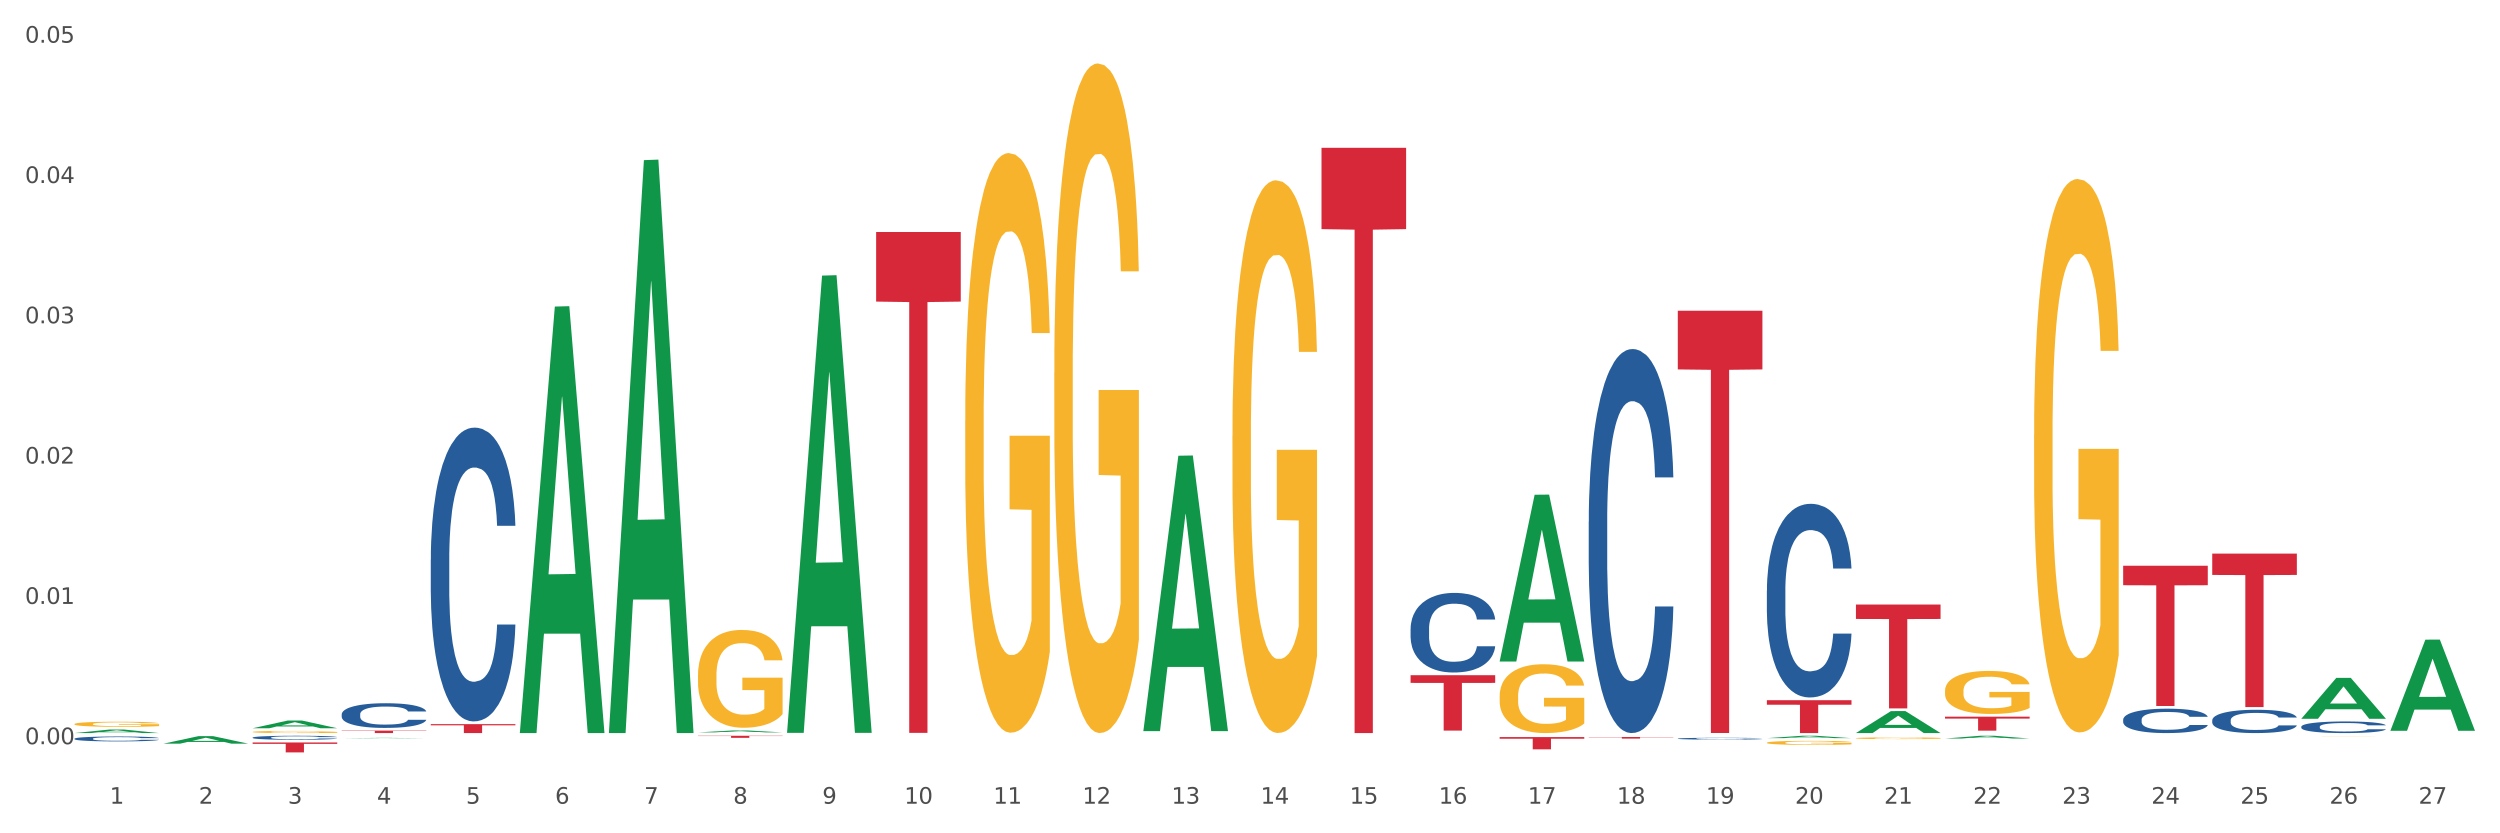 <?xml version="1.0" encoding="utf-8" standalone="no"?>
<!DOCTYPE svg PUBLIC "-//W3C//DTD SVG 1.1//EN"
  "http://www.w3.org/Graphics/SVG/1.1/DTD/svg11.dtd">
<svg xmlns:xlink="http://www.w3.org/1999/xlink" width="1080pt" height="360pt" viewBox="0 0 1080 360" xmlns="http://www.w3.org/2000/svg" version="1.1">
 <rect x="0" y="0" width="1080" height="360" fill="#333333" stroke="none"/>
 <defs>
  <style type="text/css">*{stroke-linejoin: round; stroke-linecap: butt}</style>
 </defs>
 <g id="figure_1">
  <g id="patch_1">
   <path d="M 0 360 
L 1080 360 
L 1080 0 
L 0 0 
z
" style="fill: #ffffff; stroke: #ffffff; stroke-linejoin: miter"/>
  </g>
  <g id="axes_1">
   <g id="matplotlib.axis_1">
    <g id="xtick_1">
     <g id="text_1">
      <!-- 1 -->
      <g style="fill: #4d4d4d" transform="translate(47.399 347.204) scale(0.096 -0.096)">
       <defs>
        <path id="DejaVuSans-31" d="M 794 531 
L 1825 531 
L 1825 4091 
L 703 3866 
L 703 4441 
L 1819 4666 
L 2450 4666 
L 2450 531 
L 3481 531 
L 3481 0 
L 794 0 
L 794 531 
z
" transform="scale(0.016)"/>
       </defs>
       <use xlink:href="#DejaVuSans-31"/>
      </g>
     </g>
    </g>
    <g id="xtick_2">
     <g id="text_2">
      <!-- 2 -->
      <g style="fill: #4d4d4d" transform="translate(85.878 347.204) scale(0.096 -0.096)">
       <defs>
        <path id="DejaVuSans-32" d="M 1228 531 
L 3431 531 
L 3431 0 
L 469 0 
L 469 531 
Q 828 903 1448 1529 
Q 2069 2156 2228 2338 
Q 2531 2678 2651 2914 
Q 2772 3150 2772 3378 
Q 2772 3750 2511 3984 
Q 2250 4219 1831 4219 
Q 1534 4219 1204 4116 
Q 875 4013 500 3803 
L 500 4441 
Q 881 4594 1212 4672 
Q 1544 4750 1819 4750 
Q 2544 4750 2975 4387 
Q 3406 4025 3406 3419 
Q 3406 3131 3298 2873 
Q 3191 2616 2906 2266 
Q 2828 2175 2409 1742 
Q 1991 1309 1228 531 
z
" transform="scale(0.016)"/>
       </defs>
       <use xlink:href="#DejaVuSans-32"/>
      </g>
     </g>
    </g>
    <g id="xtick_3">
     <g id="text_3">
      <!-- 3 -->
      <g style="fill: #4d4d4d" transform="translate(124.358 347.204) scale(0.096 -0.096)">
       <defs>
        <path id="DejaVuSans-33" d="M 2597 2516 
Q 3050 2419 3304 2112 
Q 3559 1806 3559 1356 
Q 3559 666 3084 287 
Q 2609 -91 1734 -91 
Q 1441 -91 1130 -33 
Q 819 25 488 141 
L 488 750 
Q 750 597 1062 519 
Q 1375 441 1716 441 
Q 2309 441 2620 675 
Q 2931 909 2931 1356 
Q 2931 1769 2642 2001 
Q 2353 2234 1838 2234 
L 1294 2234 
L 1294 2753 
L 1863 2753 
Q 2328 2753 2575 2939 
Q 2822 3125 2822 3475 
Q 2822 3834 2567 4026 
Q 2313 4219 1838 4219 
Q 1578 4219 1281 4162 
Q 984 4106 628 3988 
L 628 4550 
Q 988 4650 1302 4700 
Q 1616 4750 1894 4750 
Q 2613 4750 3031 4423 
Q 3450 4097 3450 3541 
Q 3450 3153 3228 2886 
Q 3006 2619 2597 2516 
z
" transform="scale(0.016)"/>
       </defs>
       <use xlink:href="#DejaVuSans-33"/>
      </g>
     </g>
    </g>
    <g id="xtick_4">
     <g id="text_4">
      <!-- 4 -->
      <g style="fill: #4d4d4d" transform="translate(162.838 347.204) scale(0.096 -0.096)">
       <defs>
        <path id="DejaVuSans-34" d="M 2419 4116 
L 825 1625 
L 2419 1625 
L 2419 4116 
z
M 2253 4666 
L 3047 4666 
L 3047 1625 
L 3713 1625 
L 3713 1100 
L 3047 1100 
L 3047 0 
L 2419 0 
L 2419 1100 
L 313 1100 
L 313 1709 
L 2253 4666 
z
" transform="scale(0.016)"/>
       </defs>
       <use xlink:href="#DejaVuSans-34"/>
      </g>
     </g>
    </g>
    <g id="xtick_5">
     <g id="text_5">
      <!-- 5 -->
      <g style="fill: #4d4d4d" transform="translate(201.317 347.204) scale(0.096 -0.096)">
       <defs>
        <path id="DejaVuSans-35" d="M 691 4666 
L 3169 4666 
L 3169 4134 
L 1269 4134 
L 1269 2991 
Q 1406 3038 1543 3061 
Q 1681 3084 1819 3084 
Q 2600 3084 3056 2656 
Q 3513 2228 3513 1497 
Q 3513 744 3044 326 
Q 2575 -91 1722 -91 
Q 1428 -91 1123 -41 
Q 819 9 494 109 
L 494 744 
Q 775 591 1075 516 
Q 1375 441 1709 441 
Q 2250 441 2565 725 
Q 2881 1009 2881 1497 
Q 2881 1984 2565 2268 
Q 2250 2553 1709 2553 
Q 1456 2553 1204 2497 
Q 953 2441 691 2322 
L 691 4666 
z
" transform="scale(0.016)"/>
       </defs>
       <use xlink:href="#DejaVuSans-35"/>
      </g>
     </g>
    </g>
    <g id="xtick_6">
     <g id="text_6">
      <!-- 6 -->
      <g style="fill: #4d4d4d" transform="translate(239.797 347.204) scale(0.096 -0.096)">
       <defs>
        <path id="DejaVuSans-36" d="M 2113 2584 
Q 1688 2584 1439 2293 
Q 1191 2003 1191 1497 
Q 1191 994 1439 701 
Q 1688 409 2113 409 
Q 2538 409 2786 701 
Q 3034 994 3034 1497 
Q 3034 2003 2786 2293 
Q 2538 2584 2113 2584 
z
M 3366 4563 
L 3366 3988 
Q 3128 4100 2886 4159 
Q 2644 4219 2406 4219 
Q 1781 4219 1451 3797 
Q 1122 3375 1075 2522 
Q 1259 2794 1537 2939 
Q 1816 3084 2150 3084 
Q 2853 3084 3261 2657 
Q 3669 2231 3669 1497 
Q 3669 778 3244 343 
Q 2819 -91 2113 -91 
Q 1303 -91 875 529 
Q 447 1150 447 2328 
Q 447 3434 972 4092 
Q 1497 4750 2381 4750 
Q 2619 4750 2861 4703 
Q 3103 4656 3366 4563 
z
" transform="scale(0.016)"/>
       </defs>
       <use xlink:href="#DejaVuSans-36"/>
      </g>
     </g>
    </g>
    <g id="xtick_7">
     <g id="text_7">
      <!-- 7 -->
      <g style="fill: #4d4d4d" transform="translate(278.276 347.204) scale(0.096 -0.096)">
       <defs>
        <path id="DejaVuSans-37" d="M 525 4666 
L 3525 4666 
L 3525 4397 
L 1831 0 
L 1172 0 
L 2766 4134 
L 525 4134 
L 525 4666 
z
" transform="scale(0.016)"/>
       </defs>
       <use xlink:href="#DejaVuSans-37"/>
      </g>
     </g>
    </g>
    <g id="xtick_8">
     <g id="text_8">
      <!-- 8 -->
      <g style="fill: #4d4d4d" transform="translate(316.756 347.204) scale(0.096 -0.096)">
       <defs>
        <path id="DejaVuSans-38" d="M 2034 2216 
Q 1584 2216 1326 1975 
Q 1069 1734 1069 1313 
Q 1069 891 1326 650 
Q 1584 409 2034 409 
Q 2484 409 2743 651 
Q 3003 894 3003 1313 
Q 3003 1734 2745 1975 
Q 2488 2216 2034 2216 
z
M 1403 2484 
Q 997 2584 770 2862 
Q 544 3141 544 3541 
Q 544 4100 942 4425 
Q 1341 4750 2034 4750 
Q 2731 4750 3128 4425 
Q 3525 4100 3525 3541 
Q 3525 3141 3298 2862 
Q 3072 2584 2669 2484 
Q 3125 2378 3379 2068 
Q 3634 1759 3634 1313 
Q 3634 634 3220 271 
Q 2806 -91 2034 -91 
Q 1263 -91 848 271 
Q 434 634 434 1313 
Q 434 1759 690 2068 
Q 947 2378 1403 2484 
z
M 1172 3481 
Q 1172 3119 1398 2916 
Q 1625 2713 2034 2713 
Q 2441 2713 2670 2916 
Q 2900 3119 2900 3481 
Q 2900 3844 2670 4047 
Q 2441 4250 2034 4250 
Q 1625 4250 1398 4047 
Q 1172 3844 1172 3481 
z
" transform="scale(0.016)"/>
       </defs>
       <use xlink:href="#DejaVuSans-38"/>
      </g>
     </g>
    </g>
    <g id="xtick_9">
     <g id="text_9">
      <!-- 9 -->
      <g style="fill: #4d4d4d" transform="translate(355.236 347.204) scale(0.096 -0.096)">
       <defs>
        <path id="DejaVuSans-39" d="M 703 97 
L 703 672 
Q 941 559 1184 500 
Q 1428 441 1663 441 
Q 2288 441 2617 861 
Q 2947 1281 2994 2138 
Q 2813 1869 2534 1725 
Q 2256 1581 1919 1581 
Q 1219 1581 811 2004 
Q 403 2428 403 3163 
Q 403 3881 828 4315 
Q 1253 4750 1959 4750 
Q 2769 4750 3195 4129 
Q 3622 3509 3622 2328 
Q 3622 1225 3098 567 
Q 2575 -91 1691 -91 
Q 1453 -91 1209 -44 
Q 966 3 703 97 
z
M 1959 2075 
Q 2384 2075 2632 2365 
Q 2881 2656 2881 3163 
Q 2881 3666 2632 3958 
Q 2384 4250 1959 4250 
Q 1534 4250 1286 3958 
Q 1038 3666 1038 3163 
Q 1038 2656 1286 2365 
Q 1534 2075 1959 2075 
z
" transform="scale(0.016)"/>
       </defs>
       <use xlink:href="#DejaVuSans-39"/>
      </g>
     </g>
    </g>
    <g id="xtick_10">
     <g id="text_10">
      <!-- 10 -->
      <g style="fill: #4d4d4d" transform="translate(390.661 347.204) scale(0.096 -0.096)">
       <defs>
        <path id="DejaVuSans-30" d="M 2034 4250 
Q 1547 4250 1301 3770 
Q 1056 3291 1056 2328 
Q 1056 1369 1301 889 
Q 1547 409 2034 409 
Q 2525 409 2770 889 
Q 3016 1369 3016 2328 
Q 3016 3291 2770 3770 
Q 2525 4250 2034 4250 
z
M 2034 4750 
Q 2819 4750 3233 4129 
Q 3647 3509 3647 2328 
Q 3647 1150 3233 529 
Q 2819 -91 2034 -91 
Q 1250 -91 836 529 
Q 422 1150 422 2328 
Q 422 3509 836 4129 
Q 1250 4750 2034 4750 
z
" transform="scale(0.016)"/>
       </defs>
       <use xlink:href="#DejaVuSans-31"/>
       <use xlink:href="#DejaVuSans-30" transform="translate(63.623 0)"/>
      </g>
     </g>
    </g>
    <g id="xtick_11">
     <g id="text_11">
      <!-- 11 -->
      <g style="fill: #4d4d4d" transform="translate(429.141 347.204) scale(0.096 -0.096)">
       <use xlink:href="#DejaVuSans-31"/>
       <use xlink:href="#DejaVuSans-31" transform="translate(63.623 0)"/>
      </g>
     </g>
    </g>
    <g id="xtick_12">
     <g id="text_12">
      <!-- 12 -->
      <g style="fill: #4d4d4d" transform="translate(467.62 347.204) scale(0.096 -0.096)">
       <use xlink:href="#DejaVuSans-31"/>
       <use xlink:href="#DejaVuSans-32" transform="translate(63.623 0)"/>
      </g>
     </g>
    </g>
    <g id="xtick_13">
     <g id="text_13">
      <!-- 13 -->
      <g style="fill: #4d4d4d" transform="translate(506.1 347.204) scale(0.096 -0.096)">
       <use xlink:href="#DejaVuSans-31"/>
       <use xlink:href="#DejaVuSans-33" transform="translate(63.623 0)"/>
      </g>
     </g>
    </g>
    <g id="xtick_14">
     <g id="text_14">
      <!-- 14 -->
      <g style="fill: #4d4d4d" transform="translate(544.58 347.204) scale(0.096 -0.096)">
       <use xlink:href="#DejaVuSans-31"/>
       <use xlink:href="#DejaVuSans-34" transform="translate(63.623 0)"/>
      </g>
     </g>
    </g>
    <g id="xtick_15">
     <g id="text_15">
      <!-- 15 -->
      <g style="fill: #4d4d4d" transform="translate(583.059 347.204) scale(0.096 -0.096)">
       <use xlink:href="#DejaVuSans-31"/>
       <use xlink:href="#DejaVuSans-35" transform="translate(63.623 0)"/>
      </g>
     </g>
    </g>
    <g id="xtick_16">
     <g id="text_16">
      <!-- 16 -->
      <g style="fill: #4d4d4d" transform="translate(621.539 347.204) scale(0.096 -0.096)">
       <use xlink:href="#DejaVuSans-31"/>
       <use xlink:href="#DejaVuSans-36" transform="translate(63.623 0)"/>
      </g>
     </g>
    </g>
    <g id="xtick_17">
     <g id="text_17">
      <!-- 17 -->
      <g style="fill: #4d4d4d" transform="translate(660.018 347.204) scale(0.096 -0.096)">
       <use xlink:href="#DejaVuSans-31"/>
       <use xlink:href="#DejaVuSans-37" transform="translate(63.623 0)"/>
      </g>
     </g>
    </g>
    <g id="xtick_18">
     <g id="text_18">
      <!-- 18 -->
      <g style="fill: #4d4d4d" transform="translate(698.498 347.204) scale(0.096 -0.096)">
       <use xlink:href="#DejaVuSans-31"/>
       <use xlink:href="#DejaVuSans-38" transform="translate(63.623 0)"/>
      </g>
     </g>
    </g>
    <g id="xtick_19">
     <g id="text_19">
      <!-- 19 -->
      <g style="fill: #4d4d4d" transform="translate(736.977 347.204) scale(0.096 -0.096)">
       <use xlink:href="#DejaVuSans-31"/>
       <use xlink:href="#DejaVuSans-39" transform="translate(63.623 0)"/>
      </g>
     </g>
    </g>
    <g id="xtick_20">
     <g id="text_20">
      <!-- 20 -->
      <g style="fill: #4d4d4d" transform="translate(775.457 347.204) scale(0.096 -0.096)">
       <use xlink:href="#DejaVuSans-32"/>
       <use xlink:href="#DejaVuSans-30" transform="translate(63.623 0)"/>
      </g>
     </g>
    </g>
    <g id="xtick_21">
     <g id="text_21">
      <!-- 21 -->
      <g style="fill: #4d4d4d" transform="translate(813.937 347.204) scale(0.096 -0.096)">
       <use xlink:href="#DejaVuSans-32"/>
       <use xlink:href="#DejaVuSans-31" transform="translate(63.623 0)"/>
      </g>
     </g>
    </g>
    <g id="xtick_22">
     <g id="text_22">
      <!-- 22 -->
      <g style="fill: #4d4d4d" transform="translate(852.416 347.204) scale(0.096 -0.096)">
       <use xlink:href="#DejaVuSans-32"/>
       <use xlink:href="#DejaVuSans-32" transform="translate(63.623 0)"/>
      </g>
     </g>
    </g>
    <g id="xtick_23">
     <g id="text_23">
      <!-- 23 -->
      <g style="fill: #4d4d4d" transform="translate(890.896 347.204) scale(0.096 -0.096)">
       <use xlink:href="#DejaVuSans-32"/>
       <use xlink:href="#DejaVuSans-33" transform="translate(63.623 0)"/>
      </g>
     </g>
    </g>
    <g id="xtick_24">
     <g id="text_24">
      <!-- 24 -->
      <g style="fill: #4d4d4d" transform="translate(929.375 347.204) scale(0.096 -0.096)">
       <use xlink:href="#DejaVuSans-32"/>
       <use xlink:href="#DejaVuSans-34" transform="translate(63.623 0)"/>
      </g>
     </g>
    </g>
    <g id="xtick_25">
     <g id="text_25">
      <!-- 25 -->
      <g style="fill: #4d4d4d" transform="translate(967.855 347.204) scale(0.096 -0.096)">
       <use xlink:href="#DejaVuSans-32"/>
       <use xlink:href="#DejaVuSans-35" transform="translate(63.623 0)"/>
      </g>
     </g>
    </g>
    <g id="xtick_26">
     <g id="text_26">
      <!-- 26 -->
      <g style="fill: #4d4d4d" transform="translate(1006.335 347.204) scale(0.096 -0.096)">
       <use xlink:href="#DejaVuSans-32"/>
       <use xlink:href="#DejaVuSans-36" transform="translate(63.623 0)"/>
      </g>
     </g>
    </g>
    <g id="xtick_27">
     <g id="text_27">
      <!-- 27 -->
      <g style="fill: #4d4d4d" transform="translate(1044.814 347.204) scale(0.096 -0.096)">
       <use xlink:href="#DejaVuSans-32"/>
       <use xlink:href="#DejaVuSans-37" transform="translate(63.623 0)"/>
      </g>
     </g>
    </g>
    <g id="xtick_28"/>
    <g id="xtick_29"/>
    <g id="xtick_30"/>
    <g id="xtick_31"/>
    <g id="xtick_32"/>
    <g id="xtick_33"/>
    <g id="xtick_34"/>
    <g id="xtick_35"/>
    <g id="xtick_36"/>
    <g id="xtick_37"/>
    <g id="xtick_38"/>
    <g id="xtick_39"/>
    <g id="xtick_40"/>
    <g id="xtick_41"/>
    <g id="xtick_42"/>
    <g id="xtick_43"/>
    <g id="xtick_44"/>
    <g id="xtick_45"/>
    <g id="xtick_46"/>
    <g id="xtick_47"/>
    <g id="xtick_48"/>
    <g id="xtick_49"/>
    <g id="xtick_50"/>
    <g id="xtick_51"/>
    <g id="xtick_52"/>
    <g id="xtick_53"/>
   </g>
   <g id="matplotlib.axis_2">
    <g id="ytick_1">
     <g id="text_28">
      <!-- 0.00 -->
      <g style="fill: #4d4d4d" transform="translate(10.8 321.496) scale(0.096 -0.096)">
       <defs>
        <path id="DejaVuSans-2e" d="M 684 794 
L 1344 794 
L 1344 0 
L 684 0 
L 684 794 
z
" transform="scale(0.016)"/>
       </defs>
       <use xlink:href="#DejaVuSans-30"/>
       <use xlink:href="#DejaVuSans-2e" transform="translate(63.623 0)"/>
       <use xlink:href="#DejaVuSans-30" transform="translate(95.41 0)"/>
       <use xlink:href="#DejaVuSans-30" transform="translate(159.033 0)"/>
      </g>
     </g>
    </g>
    <g id="ytick_2">
     <g id="text_29">
      <!-- 0.01 -->
      <g style="fill: #4d4d4d" transform="translate(10.8 260.886) scale(0.096 -0.096)">
       <use xlink:href="#DejaVuSans-30"/>
       <use xlink:href="#DejaVuSans-2e" transform="translate(63.623 0)"/>
       <use xlink:href="#DejaVuSans-30" transform="translate(95.41 0)"/>
       <use xlink:href="#DejaVuSans-31" transform="translate(159.033 0)"/>
      </g>
     </g>
    </g>
    <g id="ytick_3">
     <g id="text_30">
      <!-- 0.02 -->
      <g style="fill: #4d4d4d" transform="translate(10.8 200.276) scale(0.096 -0.096)">
       <use xlink:href="#DejaVuSans-30"/>
       <use xlink:href="#DejaVuSans-2e" transform="translate(63.623 0)"/>
       <use xlink:href="#DejaVuSans-30" transform="translate(95.41 0)"/>
       <use xlink:href="#DejaVuSans-32" transform="translate(159.033 0)"/>
      </g>
     </g>
    </g>
    <g id="ytick_4">
     <g id="text_31">
      <!-- 0.03 -->
      <g style="fill: #4d4d4d" transform="translate(10.8 139.666) scale(0.096 -0.096)">
       <use xlink:href="#DejaVuSans-30"/>
       <use xlink:href="#DejaVuSans-2e" transform="translate(63.623 0)"/>
       <use xlink:href="#DejaVuSans-30" transform="translate(95.41 0)"/>
       <use xlink:href="#DejaVuSans-33" transform="translate(159.033 0)"/>
      </g>
     </g>
    </g>
    <g id="ytick_5">
     <g id="text_32">
      <!-- 0.04 -->
      <g style="fill: #4d4d4d" transform="translate(10.8 79.056) scale(0.096 -0.096)">
       <use xlink:href="#DejaVuSans-30"/>
       <use xlink:href="#DejaVuSans-2e" transform="translate(63.623 0)"/>
       <use xlink:href="#DejaVuSans-30" transform="translate(95.41 0)"/>
       <use xlink:href="#DejaVuSans-34" transform="translate(159.033 0)"/>
      </g>
     </g>
    </g>
    <g id="ytick_6">
     <g id="text_33">
      <!-- 0.05 -->
      <g style="fill: #4d4d4d" transform="translate(10.8 18.446) scale(0.096 -0.096)">
       <use xlink:href="#DejaVuSans-30"/>
       <use xlink:href="#DejaVuSans-2e" transform="translate(63.623 0)"/>
       <use xlink:href="#DejaVuSans-30" transform="translate(95.41 0)"/>
       <use xlink:href="#DejaVuSans-35" transform="translate(159.033 0)"/>
      </g>
     </g>
    </g>
    <g id="ytick_7"/>
    <g id="ytick_8"/>
    <g id="ytick_9"/>
    <g id="ytick_10"/>
    <g id="ytick_11"/>
   </g>
   <g id="PolyCollection_1">
    <path d="M 32.175 316.684 
L 32.213 316.683 
L 47.287 315.156 
L 53.543 315.155 
L 68.731 316.687 
L 61.495 316.687 
L 58.216 316.33 
L 42.652 316.33 
L 42.539 316.336 
L 39.373 316.687 
L 32.175 316.687 
L 32.175 316.684 
L 44.611 316.117 
L 56.256 316.116 
L 50.49 315.481 
L 50.415 315.479 
L 50.34 315.483 
L 44.574 316.116 
L 44.611 316.117 
L 32.175 316.684 
z
" clip-path="url(#p9faf840158)" style="fill: #109648"/>
    <path d="M 917.206 244.394 
L 953.761 244.394 
L 953.761 252.815 
L 939.382 252.872 
L 939.382 304.987 
L 931.499 304.987 
L 931.499 252.872 
L 917.206 252.815 
L 917.206 244.451 
L 917.206 244.394 
z
" clip-path="url(#p9faf840158)" style="fill: #d62839"/>
    <path d="M 840.246 309.598 
L 876.802 309.598 
L 876.802 310.44 
L 862.422 310.445 
L 862.422 315.654 
L 854.539 315.654 
L 854.539 310.445 
L 840.246 310.44 
L 840.246 309.604 
L 840.246 309.598 
z
" clip-path="url(#p9faf840158)" style="fill: #d62839"/>
    <path d="M 801.767 261.154 
L 838.322 261.154 
L 838.322 267.39 
L 823.943 267.432 
L 823.943 306.027 
L 816.06 306.027 
L 816.06 267.432 
L 801.767 267.39 
L 801.767 261.196 
L 801.767 261.154 
z
" clip-path="url(#p9faf840158)" style="fill: #d62839"/>
    <path d="M 763.287 302.472 
L 799.843 302.472 
L 799.843 304.447 
L 785.463 304.46 
L 785.463 316.687 
L 777.58 316.687 
L 777.58 304.46 
L 763.287 304.447 
L 763.287 302.485 
L 763.287 302.472 
z
" clip-path="url(#p9faf840158)" style="fill: #d62839"/>
    <path d="M 724.808 134.242 
L 761.363 134.242 
L 761.363 159.59 
L 746.984 159.761 
L 746.984 316.644 
L 739.101 316.644 
L 739.101 159.761 
L 724.808 159.59 
L 724.808 134.413 
L 724.808 134.242 
z
" clip-path="url(#p9faf840158)" style="fill: #d62839"/>
    <path d="M 686.328 318.396 
L 722.884 318.396 
L 722.884 318.492 
L 708.504 318.493 
L 708.504 319.086 
L 700.621 319.086 
L 700.621 318.493 
L 686.328 318.492 
L 686.328 318.397 
L 686.328 318.396 
z
" clip-path="url(#p9faf840158)" style="fill: #d62839"/>
    <path d="M 647.848 318.402 
L 684.404 318.402 
L 684.404 319.141 
L 670.024 319.146 
L 670.024 323.721 
L 662.142 323.721 
L 662.142 319.146 
L 647.848 319.141 
L 647.848 318.407 
L 647.848 318.402 
z
" clip-path="url(#p9faf840158)" style="fill: #d62839"/>
    <path d="M 609.369 291.685 
L 645.924 291.685 
L 645.924 295.01 
L 631.545 295.033 
L 631.545 315.613 
L 623.662 315.613 
L 623.662 295.033 
L 609.369 295.01 
L 609.369 291.707 
L 609.369 291.685 
z
" clip-path="url(#p9faf840158)" style="fill: #d62839"/>
    <path d="M 570.889 63.842 
L 607.445 63.842 
L 607.445 98.979 
L 593.065 99.217 
L 593.065 316.687 
L 585.182 316.687 
L 585.182 99.217 
L 570.889 98.979 
L 570.889 64.08 
L 570.889 63.842 
z
" clip-path="url(#p9faf840158)" style="fill: #d62839"/>
    <path d="M 378.491 100.223 
L 415.047 100.223 
L 415.047 130.291 
L 400.667 130.494 
L 400.667 316.589 
L 392.784 316.589 
L 392.784 130.494 
L 378.491 130.291 
L 378.491 100.426 
L 378.491 100.223 
z
" clip-path="url(#p9faf840158)" style="fill: #d62839"/>
    <path d="M 1032.644 318.131 
L 1032.688 318.131 
L 1032.688 318.131 
L 1032.817 318.131 
L 1033.293 318.131 
L 1033.897 318.131 
L 1034.935 318.13 
L 1035.496 318.13 
L 1036.231 318.13 
L 1037.743 318.13 
L 1039.472 318.13 
L 1040.681 318.13 
L 1041.589 318.13 
L 1043.62 318.13 
L 1044.786 318.13 
L 1045.996 318.13 
L 1047.033 318.13 
L 1048.762 318.13 
L 1050.144 318.13 
L 1051.743 318.13 
L 1053.083 318.13 
L 1054.854 318.13 
L 1057.447 318.13 
L 1058.441 318.13 
L 1059.78 318.13 
L 1061.163 318.13 
L 1062.286 318.13 
L 1063.583 318.13 
L 1064.922 318.13 
L 1066.219 318.13 
L 1067.126 318.13 
L 1067.86 318.13 
L 1068.509 318.13 
L 1068.984 318.131 
L 1069.2 318.131 
L 1061.293 318.131 
L 1061.077 318.131 
L 1060.644 318.131 
L 1060.212 318.13 
L 1059.737 318.13 
L 1059.002 318.13 
L 1058.354 318.13 
L 1057.274 318.13 
L 1056.28 318.13 
L 1055.459 318.13 
L 1054.465 318.13 
L 1052.348 318.13 
L 1050.836 318.13 
L 1049.885 318.13 
L 1048.718 318.13 
L 1047.725 318.13 
L 1046.558 318.13 
L 1045.651 318.13 
L 1044.743 318.13 
L 1044.225 318.13 
L 1043.447 318.13 
L 1042.928 318.13 
L 1042.237 318.131 
L 1041.848 318.131 
L 1041.157 318.131 
L 1040.854 318.131 
L 1040.725 318.131 
L 1040.638 318.131 
L 1040.638 318.132 
L 1040.897 318.132 
L 1041.114 318.132 
L 1041.459 318.132 
L 1042.107 318.132 
L 1043.058 318.132 
L 1044.052 318.132 
L 1044.873 318.132 
L 1045.651 318.132 
L 1046.428 318.132 
L 1047.379 318.132 
L 1048.157 318.132 
L 1049.323 318.132 
L 1050.706 318.132 
L 1051.786 318.132 
L 1053.99 318.132 
L 1054.984 318.132 
L 1055.935 318.132 
L 1056.972 318.132 
L 1057.793 318.132 
L 1058.268 318.132 
L 1059.046 318.132 
L 1059.651 318.132 
L 1060.169 318.132 
L 1060.515 318.132 
L 1060.904 318.132 
L 1061.206 318.132 
L 1061.293 318.132 
L 1069.2 318.132 
L 1069.027 318.132 
L 1068.725 318.132 
L 1068.12 318.132 
L 1067.644 318.132 
L 1066.91 318.132 
L 1066.132 318.132 
L 1065.052 318.133 
L 1064.058 318.133 
L 1063.021 318.133 
L 1061.898 318.133 
L 1059.867 318.133 
L 1059.132 318.133 
L 1057.577 318.133 
L 1056.367 318.133 
L 1054.595 318.133 
L 1052.78 318.133 
L 1050.879 318.133 
L 1049.194 318.133 
L 1047.336 318.133 
L 1046.169 318.133 
L 1044.873 318.133 
L 1043.36 318.133 
L 1041.935 318.133 
L 1040.595 318.133 
L 1039.342 318.133 
L 1038.175 318.133 
L 1036.663 318.132 
L 1035.539 318.132 
L 1034.718 318.132 
L 1034.157 318.132 
L 1033.595 318.132 
L 1033.293 318.132 
L 1032.817 318.132 
L 1032.644 318.131 
L 1032.644 318.131 
z
" clip-path="url(#p9faf840158)" style="fill: #255c99"/>
    <path d="M 955.685 239.161 
L 992.241 239.161 
L 992.241 248.374 
L 977.861 248.436 
L 977.861 305.457 
L 969.978 305.457 
L 969.978 248.436 
L 955.685 248.374 
L 955.685 239.223 
L 955.685 239.161 
z
" clip-path="url(#p9faf840158)" style="fill: #d62839"/>
    <path d="M 994.165 313.927 
L 994.208 313.922 
L 994.208 313.794 
L 994.338 313.62 
L 994.813 313.299 
L 995.418 313.057 
L 996.455 312.773 
L 997.017 312.654 
L 997.751 312.521 
L 999.264 312.306 
L 1000.992 312.123 
L 1002.202 312.022 
L 1003.109 311.958 
L 1005.14 311.843 
L 1006.307 311.793 
L 1007.517 311.752 
L 1008.554 311.724 
L 1010.282 311.692 
L 1011.665 311.679 
L 1013.264 311.674 
L 1014.603 311.679 
L 1016.375 311.697 
L 1018.967 311.752 
L 1019.961 311.784 
L 1021.301 311.839 
L 1022.683 311.912 
L 1023.807 311.985 
L 1025.103 312.091 
L 1026.443 312.228 
L 1027.739 312.402 
L 1028.646 312.562 
L 1029.381 312.732 
L 1030.029 312.938 
L 1030.504 313.162 
L 1030.72 313.35 
L 1022.813 313.35 
L 1022.597 313.18 
L 1022.165 312.997 
L 1021.733 312.874 
L 1021.257 312.773 
L 1020.523 312.658 
L 1019.875 312.585 
L 1018.794 312.498 
L 1017.801 312.443 
L 1016.98 312.411 
L 1015.986 312.384 
L 1013.869 312.356 
L 1012.356 312.356 
L 1011.406 312.365 
L 1010.239 312.388 
L 1009.245 312.42 
L 1008.078 312.475 
L 1007.171 312.535 
L 1006.264 312.613 
L 1005.745 312.668 
L 1004.967 312.768 
L 1004.449 312.851 
L 1003.757 312.993 
L 1003.369 313.093 
L 1002.677 313.354 
L 1002.375 313.547 
L 1002.245 313.679 
L 1002.159 313.826 
L 1002.159 314.54 
L 1002.418 314.86 
L 1002.634 314.998 
L 1002.98 315.153 
L 1003.628 315.355 
L 1004.578 315.552 
L 1005.572 315.694 
L 1006.393 315.781 
L 1007.171 315.845 
L 1007.949 315.895 
L 1008.899 315.941 
L 1009.677 315.968 
L 1010.844 315.996 
L 1012.227 316.01 
L 1013.307 316.01 
L 1015.511 315.987 
L 1016.504 315.964 
L 1017.455 315.932 
L 1018.492 315.881 
L 1019.313 315.826 
L 1019.788 315.785 
L 1020.566 315.698 
L 1021.171 315.607 
L 1021.69 315.501 
L 1022.035 315.41 
L 1022.424 315.272 
L 1022.727 315.117 
L 1022.813 315.034 
L 1030.72 315.034 
L 1030.548 315.199 
L 1030.245 315.359 
L 1029.64 315.575 
L 1029.165 315.698 
L 1028.43 315.849 
L 1027.653 315.977 
L 1026.572 316.119 
L 1025.578 316.225 
L 1024.541 316.316 
L 1023.418 316.399 
L 1021.387 316.513 
L 1020.652 316.545 
L 1019.097 316.6 
L 1017.887 316.632 
L 1016.115 316.664 
L 1014.301 316.683 
L 1012.399 316.687 
L 1010.714 316.678 
L 1008.856 316.65 
L 1007.69 316.623 
L 1006.393 316.582 
L 1004.881 316.518 
L 1003.455 316.44 
L 1002.115 316.348 
L 1000.862 316.243 
L 999.696 316.124 
L 998.183 315.927 
L 997.06 315.735 
L 996.239 315.556 
L 995.677 315.405 
L 995.115 315.213 
L 994.813 315.08 
L 994.338 314.76 
L 994.165 314.462 
L 994.165 313.927 
z
" clip-path="url(#p9faf840158)" style="fill: #255c99"/>
    <path d="M 917.206 310.884 
L 917.249 310.874 
L 917.249 310.605 
L 917.378 310.239 
L 917.854 309.565 
L 918.459 309.055 
L 919.496 308.459 
L 920.057 308.208 
L 920.792 307.929 
L 922.304 307.477 
L 924.033 307.092 
L 925.243 306.88 
L 926.15 306.746 
L 928.181 306.505 
L 929.348 306.399 
L 930.557 306.313 
L 931.595 306.255 
L 933.323 306.187 
L 934.706 306.159 
L 936.304 306.149 
L 937.644 306.159 
L 939.416 306.197 
L 942.008 306.313 
L 943.002 306.38 
L 944.341 306.495 
L 945.724 306.649 
L 946.848 306.803 
L 948.144 307.025 
L 949.483 307.313 
L 950.78 307.679 
L 951.687 308.016 
L 952.422 308.372 
L 953.07 308.805 
L 953.545 309.277 
L 953.761 309.671 
L 945.854 309.671 
L 945.638 309.315 
L 945.206 308.93 
L 944.774 308.67 
L 944.298 308.459 
L 943.564 308.218 
L 942.916 308.064 
L 941.835 307.881 
L 940.841 307.766 
L 940.02 307.698 
L 939.027 307.641 
L 936.909 307.583 
L 935.397 307.583 
L 934.446 307.602 
L 933.28 307.65 
L 932.286 307.718 
L 931.119 307.833 
L 930.212 307.958 
L 929.304 308.122 
L 928.786 308.237 
L 928.008 308.449 
L 927.49 308.622 
L 926.798 308.921 
L 926.409 309.132 
L 925.718 309.681 
L 925.416 310.085 
L 925.286 310.364 
L 925.199 310.672 
L 925.199 312.173 
L 925.459 312.847 
L 925.675 313.136 
L 926.02 313.463 
L 926.669 313.887 
L 927.619 314.3 
L 928.613 314.599 
L 929.434 314.782 
L 930.212 314.916 
L 930.99 315.022 
L 931.94 315.118 
L 932.718 315.176 
L 933.885 315.234 
L 935.267 315.263 
L 936.348 315.263 
L 938.551 315.215 
L 939.545 315.167 
L 940.496 315.099 
L 941.533 314.993 
L 942.354 314.878 
L 942.829 314.791 
L 943.607 314.608 
L 944.212 314.416 
L 944.73 314.194 
L 945.076 314.002 
L 945.465 313.713 
L 945.767 313.386 
L 945.854 313.213 
L 953.761 313.213 
L 953.588 313.559 
L 953.286 313.896 
L 952.681 314.348 
L 952.206 314.608 
L 951.471 314.926 
L 950.693 315.195 
L 949.613 315.494 
L 948.619 315.715 
L 947.582 315.908 
L 946.459 316.081 
L 944.428 316.321 
L 943.693 316.389 
L 942.138 316.504 
L 940.928 316.572 
L 939.156 316.639 
L 937.341 316.677 
L 935.44 316.687 
L 933.755 316.668 
L 931.897 316.61 
L 930.73 316.552 
L 929.434 316.466 
L 927.922 316.331 
L 926.496 316.167 
L 925.156 315.975 
L 923.903 315.754 
L 922.736 315.503 
L 921.224 315.09 
L 920.101 314.685 
L 919.28 314.31 
L 918.718 313.992 
L 918.156 313.588 
L 917.854 313.309 
L 917.378 312.635 
L 917.206 312.01 
L 917.206 310.884 
z
" clip-path="url(#p9faf840158)" style="fill: #255c99"/>
    <path d="M 763.287 255.237 
L 763.33 255.161 
L 763.33 253.021 
L 763.46 250.118 
L 763.935 244.77 
L 764.54 240.72 
L 765.577 235.983 
L 766.139 233.996 
L 766.874 231.781 
L 768.386 228.19 
L 770.114 225.133 
L 771.324 223.452 
L 772.232 222.383 
L 774.263 220.473 
L 775.429 219.632 
L 776.639 218.944 
L 777.676 218.486 
L 779.405 217.951 
L 780.787 217.722 
L 782.386 217.646 
L 783.726 217.722 
L 785.497 218.028 
L 788.09 218.944 
L 789.084 219.479 
L 790.423 220.396 
L 791.806 221.619 
L 792.929 222.841 
L 794.226 224.599 
L 795.565 226.891 
L 796.861 229.794 
L 797.769 232.468 
L 798.503 235.295 
L 799.151 238.734 
L 799.627 242.477 
L 799.843 245.61 
L 791.935 245.61 
L 791.719 242.783 
L 791.287 239.727 
L 790.855 237.664 
L 790.38 235.983 
L 789.645 234.073 
L 788.997 232.85 
L 787.917 231.399 
L 786.923 230.482 
L 786.102 229.947 
L 785.108 229.488 
L 782.991 229.03 
L 781.479 229.03 
L 780.528 229.183 
L 779.361 229.565 
L 778.368 230.1 
L 777.201 231.017 
L 776.293 232.01 
L 775.386 233.309 
L 774.868 234.226 
L 774.09 235.907 
L 773.571 237.282 
L 772.88 239.65 
L 772.491 241.331 
L 771.8 245.686 
L 771.497 248.896 
L 771.368 251.111 
L 771.281 253.556 
L 771.281 265.476 
L 771.54 270.824 
L 771.756 273.116 
L 772.102 275.714 
L 772.75 279.076 
L 773.701 282.361 
L 774.695 284.73 
L 775.516 286.181 
L 776.293 287.251 
L 777.071 288.092 
L 778.022 288.856 
L 778.8 289.314 
L 779.966 289.773 
L 781.349 290.002 
L 782.429 290.002 
L 784.633 289.62 
L 785.627 289.238 
L 786.577 288.703 
L 787.614 287.862 
L 788.435 286.946 
L 788.911 286.258 
L 789.689 284.806 
L 790.293 283.278 
L 790.812 281.521 
L 791.158 279.993 
L 791.547 277.7 
L 791.849 275.103 
L 791.935 273.727 
L 799.843 273.727 
L 799.67 276.478 
L 799.368 279.152 
L 798.763 282.743 
L 798.287 284.806 
L 797.553 287.328 
L 796.775 289.467 
L 795.695 291.836 
L 794.701 293.593 
L 793.664 295.121 
L 792.54 296.496 
L 790.51 298.406 
L 789.775 298.941 
L 788.219 299.858 
L 787.01 300.393 
L 785.238 300.928 
L 783.423 301.233 
L 781.522 301.31 
L 779.837 301.157 
L 777.979 300.699 
L 776.812 300.24 
L 775.516 299.552 
L 774.003 298.483 
L 772.577 297.184 
L 771.238 295.656 
L 769.985 293.898 
L 768.818 291.912 
L 767.306 288.626 
L 766.182 285.417 
L 765.361 282.438 
L 764.8 279.916 
L 764.238 276.707 
L 763.935 274.491 
L 763.46 269.143 
L 763.287 264.177 
L 763.287 255.237 
z
" clip-path="url(#p9faf840158)" style="fill: #255c99"/>
    <path d="M 724.808 319.079 
L 724.851 319.078 
L 724.851 319.058 
L 724.98 319.03 
L 725.456 318.979 
L 726.061 318.941 
L 727.098 318.896 
L 727.66 318.877 
L 728.394 318.856 
L 729.906 318.822 
L 731.635 318.793 
L 732.845 318.777 
L 733.752 318.767 
L 735.783 318.749 
L 736.95 318.741 
L 738.16 318.734 
L 739.197 318.73 
L 740.925 318.725 
L 742.308 318.723 
L 743.906 318.722 
L 745.246 318.723 
L 747.018 318.726 
L 749.61 318.734 
L 750.604 318.739 
L 751.943 318.748 
L 753.326 318.76 
L 754.45 318.771 
L 755.746 318.788 
L 757.085 318.81 
L 758.382 318.837 
L 759.289 318.863 
L 760.024 318.889 
L 760.672 318.922 
L 761.147 318.958 
L 761.363 318.987 
L 753.456 318.987 
L 753.24 318.961 
L 752.808 318.931 
L 752.376 318.912 
L 751.9 318.896 
L 751.166 318.878 
L 750.518 318.866 
L 749.437 318.852 
L 748.443 318.844 
L 747.623 318.839 
L 746.629 318.834 
L 744.511 318.83 
L 742.999 318.83 
L 742.048 318.831 
L 740.882 318.835 
L 739.888 318.84 
L 738.721 318.849 
L 737.814 318.858 
L 736.906 318.871 
L 736.388 318.879 
L 735.61 318.895 
L 735.092 318.908 
L 734.4 318.931 
L 734.011 318.947 
L 733.32 318.988 
L 733.018 319.019 
L 732.888 319.04 
L 732.801 319.063 
L 732.801 319.176 
L 733.061 319.227 
L 733.277 319.248 
L 733.622 319.273 
L 734.271 319.305 
L 735.221 319.336 
L 736.215 319.359 
L 737.036 319.372 
L 737.814 319.382 
L 738.592 319.39 
L 739.542 319.398 
L 740.32 319.402 
L 741.487 319.406 
L 742.869 319.409 
L 743.95 319.409 
L 746.153 319.405 
L 747.147 319.401 
L 748.098 319.396 
L 749.135 319.388 
L 749.956 319.38 
L 750.431 319.373 
L 751.209 319.359 
L 751.814 319.345 
L 752.332 319.328 
L 752.678 319.314 
L 753.067 319.292 
L 753.369 319.267 
L 753.456 319.254 
L 761.363 319.254 
L 761.19 319.28 
L 760.888 319.306 
L 760.283 319.34 
L 759.808 319.359 
L 759.073 319.383 
L 758.295 319.404 
L 757.215 319.426 
L 756.221 319.443 
L 755.184 319.457 
L 754.061 319.47 
L 752.03 319.488 
L 751.295 319.493 
L 749.74 319.502 
L 748.53 319.507 
L 746.758 319.512 
L 744.943 319.515 
L 743.042 319.516 
L 741.357 319.514 
L 739.499 319.51 
L 738.332 319.506 
L 737.036 319.499 
L 735.524 319.489 
L 734.098 319.477 
L 732.758 319.462 
L 731.505 319.446 
L 730.339 319.427 
L 728.826 319.396 
L 727.703 319.365 
L 726.882 319.337 
L 726.32 319.313 
L 725.758 319.282 
L 725.456 319.261 
L 724.98 319.211 
L 724.808 319.164 
L 724.808 319.079 
z
" clip-path="url(#p9faf840158)" style="fill: #255c99"/>
    <path d="M 686.328 225.326 
L 686.371 225.174 
L 686.371 220.932 
L 686.501 215.174 
L 686.976 204.568 
L 687.581 196.538 
L 688.618 187.145 
L 689.18 183.205 
L 689.914 178.811 
L 691.427 171.69 
L 693.155 165.63 
L 694.365 162.297 
L 695.273 160.176 
L 697.303 156.388 
L 698.47 154.721 
L 699.68 153.358 
L 700.717 152.448 
L 702.445 151.388 
L 703.828 150.933 
L 705.427 150.782 
L 706.766 150.933 
L 708.538 151.539 
L 711.131 153.358 
L 712.124 154.418 
L 713.464 156.236 
L 714.847 158.66 
L 715.97 161.085 
L 717.266 164.569 
L 718.606 169.115 
L 719.902 174.872 
L 720.81 180.175 
L 721.544 185.781 
L 722.192 192.599 
L 722.668 200.023 
L 722.884 206.235 
L 714.976 206.235 
L 714.76 200.629 
L 714.328 194.569 
L 713.896 190.478 
L 713.421 187.145 
L 712.686 183.357 
L 712.038 180.933 
L 710.958 178.054 
L 709.964 176.236 
L 709.143 175.175 
L 708.149 174.266 
L 706.032 173.357 
L 704.519 173.357 
L 703.569 173.66 
L 702.402 174.418 
L 701.408 175.478 
L 700.242 177.296 
L 699.334 179.266 
L 698.427 181.842 
L 697.908 183.66 
L 697.131 186.993 
L 696.612 189.72 
L 695.921 194.417 
L 695.532 197.75 
L 694.84 206.387 
L 694.538 212.75 
L 694.408 217.144 
L 694.322 221.992 
L 694.322 245.628 
L 694.581 256.234 
L 694.797 260.779 
L 695.143 265.931 
L 695.791 272.597 
L 696.742 279.112 
L 697.735 283.809 
L 698.556 286.688 
L 699.334 288.809 
L 700.112 290.476 
L 701.063 291.991 
L 701.84 292.9 
L 703.007 293.809 
L 704.39 294.263 
L 705.47 294.263 
L 707.674 293.506 
L 708.668 292.748 
L 709.618 291.688 
L 710.655 290.021 
L 711.476 288.203 
L 711.952 286.839 
L 712.729 283.961 
L 713.334 280.93 
L 713.853 277.446 
L 714.198 274.415 
L 714.587 269.87 
L 714.89 264.719 
L 714.976 261.991 
L 722.884 261.991 
L 722.711 267.446 
L 722.408 272.749 
L 721.803 279.87 
L 721.328 283.961 
L 720.594 288.96 
L 719.816 293.203 
L 718.736 297.9 
L 717.742 301.384 
L 716.705 304.415 
L 715.581 307.142 
L 713.55 310.93 
L 712.816 311.99 
L 711.26 313.808 
L 710.05 314.869 
L 708.279 315.93 
L 706.464 316.536 
L 704.563 316.687 
L 702.877 316.384 
L 701.019 315.475 
L 699.853 314.566 
L 698.556 313.202 
L 697.044 311.081 
L 695.618 308.505 
L 694.279 305.475 
L 693.026 301.99 
L 691.859 298.051 
L 690.347 291.536 
L 689.223 285.173 
L 688.402 279.264 
L 687.84 274.264 
L 687.279 267.9 
L 686.976 263.506 
L 686.501 252.901 
L 686.328 243.052 
L 686.328 225.326 
z
" clip-path="url(#p9faf840158)" style="fill: #255c99"/>
    <path d="M 609.369 271.584 
L 609.412 271.553 
L 609.412 270.673 
L 609.542 269.48 
L 610.017 267.281 
L 610.622 265.617 
L 611.659 263.669 
L 612.221 262.853 
L 612.955 261.942 
L 614.468 260.466 
L 616.196 259.21 
L 617.406 258.519 
L 618.313 258.079 
L 620.344 257.294 
L 621.511 256.948 
L 622.721 256.666 
L 623.758 256.477 
L 625.486 256.257 
L 626.869 256.163 
L 628.468 256.132 
L 629.807 256.163 
L 631.579 256.289 
L 634.171 256.666 
L 635.165 256.885 
L 636.505 257.262 
L 637.887 257.765 
L 639.011 258.267 
L 640.307 258.99 
L 641.647 259.932 
L 642.943 261.125 
L 643.85 262.225 
L 644.585 263.387 
L 645.233 264.8 
L 645.708 266.339 
L 645.924 267.627 
L 638.017 267.627 
L 637.801 266.465 
L 637.369 265.208 
L 636.937 264.36 
L 636.462 263.669 
L 635.727 262.884 
L 635.079 262.382 
L 633.999 261.785 
L 633.005 261.408 
L 632.184 261.188 
L 631.19 261 
L 629.073 260.811 
L 627.56 260.811 
L 626.61 260.874 
L 625.443 261.031 
L 624.449 261.251 
L 623.282 261.628 
L 622.375 262.036 
L 621.468 262.57 
L 620.949 262.947 
L 620.171 263.638 
L 619.653 264.203 
L 618.961 265.177 
L 618.573 265.868 
L 617.881 267.658 
L 617.579 268.977 
L 617.449 269.888 
L 617.363 270.893 
L 617.363 275.793 
L 617.622 277.991 
L 617.838 278.934 
L 618.184 280.002 
L 618.832 281.383 
L 619.782 282.734 
L 620.776 283.708 
L 621.597 284.304 
L 622.375 284.744 
L 623.153 285.09 
L 624.103 285.404 
L 624.881 285.592 
L 626.048 285.781 
L 627.431 285.875 
L 628.511 285.875 
L 630.715 285.718 
L 631.708 285.561 
L 632.659 285.341 
L 633.696 284.995 
L 634.517 284.618 
L 634.992 284.336 
L 635.77 283.739 
L 636.375 283.111 
L 636.894 282.389 
L 637.239 281.76 
L 637.628 280.818 
L 637.931 279.75 
L 638.017 279.185 
L 645.924 279.185 
L 645.752 280.316 
L 645.449 281.415 
L 644.844 282.891 
L 644.369 283.739 
L 643.634 284.776 
L 642.857 285.655 
L 641.776 286.629 
L 640.783 287.351 
L 639.745 287.979 
L 638.622 288.544 
L 636.591 289.33 
L 635.857 289.549 
L 634.301 289.926 
L 633.091 290.146 
L 631.32 290.366 
L 629.505 290.492 
L 627.603 290.523 
L 625.918 290.46 
L 624.06 290.272 
L 622.894 290.083 
L 621.597 289.801 
L 620.085 289.361 
L 618.659 288.827 
L 617.32 288.199 
L 616.066 287.477 
L 614.9 286.66 
L 613.387 285.309 
L 612.264 283.99 
L 611.443 282.765 
L 610.881 281.729 
L 610.319 280.41 
L 610.017 279.499 
L 609.542 277.3 
L 609.369 275.259 
L 609.369 271.584 
z
" clip-path="url(#p9faf840158)" style="fill: #255c99"/>
    <path d="M 186.093 241.759 
L 186.137 241.643 
L 186.137 238.397 
L 186.266 233.992 
L 186.742 225.879 
L 187.346 219.735 
L 188.383 212.549 
L 188.945 209.535 
L 189.68 206.174 
L 191.192 200.726 
L 192.921 196.089 
L 194.13 193.539 
L 195.038 191.916 
L 197.069 189.019 
L 198.235 187.744 
L 199.445 186.7 
L 200.482 186.005 
L 202.211 185.194 
L 203.593 184.846 
L 205.192 184.73 
L 206.532 184.846 
L 208.303 185.309 
L 210.896 186.7 
L 211.89 187.512 
L 213.229 188.903 
L 214.612 190.757 
L 215.735 192.612 
L 217.032 195.278 
L 218.371 198.755 
L 219.667 203.16 
L 220.575 207.217 
L 221.309 211.506 
L 221.958 216.722 
L 222.433 222.401 
L 222.649 227.154 
L 214.742 227.154 
L 214.526 222.865 
L 214.093 218.228 
L 213.661 215.099 
L 213.186 212.549 
L 212.451 209.651 
L 211.803 207.796 
L 210.723 205.594 
L 209.729 204.203 
L 208.908 203.392 
L 207.914 202.696 
L 205.797 202.001 
L 204.285 202.001 
L 203.334 202.233 
L 202.167 202.812 
L 201.174 203.624 
L 200.007 205.014 
L 199.1 206.521 
L 198.192 208.492 
L 197.674 209.883 
L 196.896 212.433 
L 196.377 214.519 
L 195.686 218.113 
L 195.297 220.663 
L 194.606 227.27 
L 194.303 232.138 
L 194.174 235.499 
L 194.087 239.209 
L 194.087 257.291 
L 194.346 265.405 
L 194.563 268.882 
L 194.908 272.823 
L 195.556 277.923 
L 196.507 282.907 
L 197.501 286.501 
L 198.322 288.703 
L 199.1 290.326 
L 199.877 291.601 
L 200.828 292.76 
L 201.606 293.455 
L 202.772 294.151 
L 204.155 294.499 
L 205.235 294.499 
L 207.439 293.919 
L 208.433 293.339 
L 209.384 292.528 
L 210.421 291.253 
L 211.242 289.862 
L 211.717 288.819 
L 212.495 286.617 
L 213.1 284.298 
L 213.618 281.632 
L 213.964 279.314 
L 214.353 275.837 
L 214.655 271.896 
L 214.742 269.809 
L 222.649 269.809 
L 222.476 273.982 
L 222.174 278.039 
L 221.569 283.487 
L 221.093 286.617 
L 220.359 290.442 
L 219.581 293.687 
L 218.501 297.28 
L 217.507 299.946 
L 216.47 302.265 
L 215.346 304.351 
L 213.316 307.249 
L 212.581 308.06 
L 211.026 309.451 
L 209.816 310.263 
L 208.044 311.074 
L 206.229 311.538 
L 204.328 311.654 
L 202.643 311.422 
L 200.785 310.726 
L 199.618 310.031 
L 198.322 308.988 
L 196.809 307.365 
L 195.384 305.394 
L 194.044 303.076 
L 192.791 300.41 
L 191.624 297.396 
L 190.112 292.412 
L 188.988 287.544 
L 188.167 283.023 
L 187.606 279.198 
L 187.044 274.33 
L 186.742 270.968 
L 186.266 262.855 
L 186.093 255.32 
L 186.093 241.759 
z
" clip-path="url(#p9faf840158)" style="fill: #255c99"/>
    <path d="M 147.614 308.587 
L 147.657 308.577 
L 147.657 308.305 
L 147.787 307.935 
L 148.262 307.253 
L 148.867 306.737 
L 149.904 306.133 
L 150.466 305.88 
L 151.2 305.597 
L 152.713 305.14 
L 154.441 304.75 
L 155.651 304.536 
L 156.558 304.4 
L 158.589 304.156 
L 159.756 304.049 
L 160.966 303.961 
L 162.003 303.903 
L 163.731 303.835 
L 165.114 303.805 
L 166.713 303.796 
L 168.052 303.805 
L 169.824 303.844 
L 172.416 303.961 
L 173.41 304.029 
L 174.75 304.146 
L 176.132 304.302 
L 177.256 304.458 
L 178.552 304.682 
L 179.892 304.974 
L 181.188 305.344 
L 182.095 305.685 
L 182.83 306.045 
L 183.478 306.484 
L 183.953 306.961 
L 184.169 307.36 
L 176.262 307.36 
L 176.046 307 
L 175.614 306.61 
L 175.182 306.347 
L 174.706 306.133 
L 173.972 305.889 
L 173.324 305.734 
L 172.243 305.549 
L 171.25 305.432 
L 170.429 305.364 
L 169.435 305.305 
L 167.318 305.247 
L 165.805 305.247 
L 164.855 305.266 
L 163.688 305.315 
L 162.694 305.383 
L 161.527 305.5 
L 160.62 305.627 
L 159.713 305.792 
L 159.194 305.909 
L 158.416 306.123 
L 157.898 306.298 
L 157.206 306.6 
L 156.817 306.815 
L 156.126 307.37 
L 155.824 307.779 
L 155.694 308.061 
L 155.608 308.373 
L 155.608 309.892 
L 155.867 310.574 
L 156.083 310.866 
L 156.429 311.197 
L 157.077 311.625 
L 158.027 312.044 
L 159.021 312.346 
L 159.842 312.531 
L 160.62 312.667 
L 161.398 312.774 
L 162.348 312.872 
L 163.126 312.93 
L 164.293 312.989 
L 165.676 313.018 
L 166.756 313.018 
L 168.959 312.969 
L 169.953 312.921 
L 170.904 312.852 
L 171.941 312.745 
L 172.762 312.628 
L 173.237 312.541 
L 174.015 312.356 
L 174.62 312.161 
L 175.139 311.937 
L 175.484 311.742 
L 175.873 311.45 
L 176.176 311.119 
L 176.262 310.944 
L 184.169 310.944 
L 183.997 311.294 
L 183.694 311.635 
L 183.089 312.093 
L 182.614 312.356 
L 181.879 312.677 
L 181.101 312.95 
L 180.021 313.252 
L 179.027 313.476 
L 177.99 313.67 
L 176.867 313.846 
L 174.836 314.089 
L 174.101 314.157 
L 172.546 314.274 
L 171.336 314.342 
L 169.564 314.41 
L 167.75 314.449 
L 165.848 314.459 
L 164.163 314.44 
L 162.305 314.381 
L 161.138 314.323 
L 159.842 314.235 
L 158.33 314.099 
L 156.904 313.933 
L 155.564 313.739 
L 154.311 313.515 
L 153.145 313.261 
L 151.632 312.843 
L 150.509 312.434 
L 149.688 312.054 
L 149.126 311.732 
L 148.564 311.323 
L 148.262 311.041 
L 147.787 310.359 
L 147.614 309.726 
L 147.614 308.587 
z
" clip-path="url(#p9faf840158)" style="fill: #255c99"/>
    <path d="M 109.134 318.63 
L 109.177 318.628 
L 109.177 318.584 
L 109.307 318.524 
L 109.782 318.412 
L 110.387 318.328 
L 111.424 318.23 
L 111.986 318.189 
L 112.721 318.143 
L 114.233 318.068 
L 115.961 318.004 
L 117.171 317.97 
L 118.079 317.947 
L 120.11 317.908 
L 121.276 317.89 
L 122.486 317.876 
L 123.523 317.866 
L 125.251 317.855 
L 126.634 317.851 
L 128.233 317.849 
L 129.572 317.851 
L 131.344 317.857 
L 133.937 317.876 
L 134.931 317.887 
L 136.27 317.906 
L 137.653 317.931 
L 138.776 317.957 
L 140.073 317.993 
L 141.412 318.041 
L 142.708 318.101 
L 143.616 318.157 
L 144.35 318.216 
L 144.998 318.287 
L 145.474 318.365 
L 145.69 318.43 
L 137.782 318.43 
L 137.566 318.371 
L 137.134 318.308 
L 136.702 318.265 
L 136.227 318.23 
L 135.492 318.19 
L 134.844 318.165 
L 133.764 318.135 
L 132.77 318.116 
L 131.949 318.104 
L 130.955 318.095 
L 128.838 318.085 
L 127.326 318.085 
L 126.375 318.089 
L 125.208 318.097 
L 124.214 318.108 
L 123.048 318.127 
L 122.14 318.147 
L 121.233 318.174 
L 120.714 318.193 
L 119.937 318.228 
L 119.418 318.257 
L 118.727 318.306 
L 118.338 318.341 
L 117.647 318.431 
L 117.344 318.498 
L 117.214 318.544 
L 117.128 318.595 
L 117.128 318.843 
L 117.387 318.954 
L 117.603 319.001 
L 117.949 319.055 
L 118.597 319.125 
L 119.548 319.193 
L 120.542 319.243 
L 121.363 319.273 
L 122.14 319.295 
L 122.918 319.312 
L 123.869 319.328 
L 124.647 319.338 
L 125.813 319.347 
L 127.196 319.352 
L 128.276 319.352 
L 130.48 319.344 
L 131.474 319.336 
L 132.424 319.325 
L 133.461 319.308 
L 134.282 319.289 
L 134.758 319.274 
L 135.535 319.244 
L 136.14 319.212 
L 136.659 319.176 
L 137.005 319.144 
L 137.393 319.097 
L 137.696 319.043 
L 137.782 319.014 
L 145.69 319.014 
L 145.517 319.071 
L 145.214 319.127 
L 144.61 319.201 
L 144.134 319.244 
L 143.4 319.297 
L 142.622 319.341 
L 141.542 319.39 
L 140.548 319.427 
L 139.511 319.459 
L 138.387 319.487 
L 136.356 319.527 
L 135.622 319.538 
L 134.066 319.557 
L 132.856 319.568 
L 131.085 319.579 
L 129.27 319.586 
L 127.369 319.587 
L 125.684 319.584 
L 123.826 319.574 
L 122.659 319.565 
L 121.363 319.551 
L 119.85 319.528 
L 118.424 319.501 
L 117.085 319.47 
L 115.832 319.433 
L 114.665 319.392 
L 113.153 319.324 
L 112.029 319.257 
L 111.208 319.195 
L 110.647 319.143 
L 110.085 319.076 
L 109.782 319.03 
L 109.307 318.919 
L 109.134 318.816 
L 109.134 318.63 
z
" clip-path="url(#p9faf840158)" style="fill: #255c99"/>
    <path d="M 32.175 319.117 
L 32.218 319.115 
L 32.218 319.061 
L 32.348 318.988 
L 32.823 318.852 
L 33.428 318.749 
L 34.465 318.629 
L 35.027 318.578 
L 35.761 318.522 
L 37.274 318.431 
L 39.002 318.354 
L 40.212 318.311 
L 41.119 318.284 
L 43.15 318.235 
L 44.317 318.214 
L 45.527 318.197 
L 46.564 318.185 
L 48.292 318.171 
L 49.675 318.165 
L 51.274 318.164 
L 52.613 318.165 
L 54.385 318.173 
L 56.978 318.197 
L 57.971 318.21 
L 59.311 318.233 
L 60.694 318.264 
L 61.817 318.295 
L 63.113 318.34 
L 64.453 318.398 
L 65.749 318.472 
L 66.657 318.54 
L 67.391 318.611 
L 68.039 318.699 
L 68.515 318.794 
L 68.731 318.873 
L 60.823 318.873 
L 60.607 318.801 
L 60.175 318.724 
L 59.743 318.671 
L 59.268 318.629 
L 58.533 318.58 
L 57.885 318.549 
L 56.805 318.513 
L 55.811 318.489 
L 54.99 318.476 
L 53.996 318.464 
L 51.879 318.452 
L 50.366 318.452 
L 49.416 318.456 
L 48.249 318.466 
L 47.255 318.48 
L 46.089 318.503 
L 45.181 318.528 
L 44.274 318.561 
L 43.755 318.584 
L 42.977 318.627 
L 42.459 318.662 
L 41.768 318.722 
L 41.379 318.765 
L 40.687 318.875 
L 40.385 318.956 
L 40.255 319.013 
L 40.169 319.075 
L 40.169 319.377 
L 40.428 319.513 
L 40.644 319.571 
L 40.99 319.637 
L 41.638 319.722 
L 42.589 319.806 
L 43.582 319.866 
L 44.403 319.903 
L 45.181 319.93 
L 45.959 319.951 
L 46.91 319.97 
L 47.687 319.982 
L 48.854 319.994 
L 50.237 320 
L 51.317 320 
L 53.521 319.99 
L 54.515 319.98 
L 55.465 319.967 
L 56.502 319.945 
L 57.323 319.922 
L 57.798 319.905 
L 58.576 319.868 
L 59.181 319.829 
L 59.7 319.784 
L 60.045 319.746 
L 60.434 319.687 
L 60.737 319.621 
L 60.823 319.587 
L 68.731 319.587 
L 68.558 319.656 
L 68.255 319.724 
L 67.65 319.815 
L 67.175 319.868 
L 66.44 319.932 
L 65.663 319.986 
L 64.582 320.046 
L 63.589 320.091 
L 62.552 320.129 
L 61.428 320.164 
L 59.397 320.213 
L 58.663 320.226 
L 57.107 320.25 
L 55.897 320.263 
L 54.126 320.277 
L 52.311 320.284 
L 50.41 320.286 
L 48.724 320.283 
L 46.866 320.271 
L 45.7 320.259 
L 44.403 320.242 
L 42.891 320.215 
L 41.465 320.182 
L 40.126 320.143 
L 38.873 320.098 
L 37.706 320.048 
L 36.194 319.965 
L 35.07 319.883 
L 34.249 319.808 
L 33.687 319.744 
L 33.126 319.662 
L 32.823 319.606 
L 32.348 319.47 
L 32.175 319.344 
L 32.175 319.117 
z
" clip-path="url(#p9faf840158)" style="fill: #255c99"/>
    <path d="M 109.134 320.749 
L 145.69 320.749 
L 145.69 321.343 
L 131.31 321.347 
L 131.31 325.027 
L 123.427 325.027 
L 123.427 321.347 
L 109.134 321.343 
L 109.134 320.753 
L 109.134 320.749 
z
" clip-path="url(#p9faf840158)" style="fill: #d62839"/>
    <path d="M 147.614 315.621 
L 184.169 315.621 
L 184.169 315.769 
L 169.79 315.77 
L 169.79 316.687 
L 161.907 316.687 
L 161.907 315.77 
L 147.614 315.769 
L 147.614 315.622 
L 147.614 315.621 
z
" clip-path="url(#p9faf840158)" style="fill: #d62839"/>
    <path d="M 955.685 311.143 
L 955.728 311.133 
L 955.728 310.876 
L 955.858 310.526 
L 956.333 309.883 
L 956.938 309.395 
L 957.975 308.825 
L 958.537 308.586 
L 959.272 308.32 
L 960.784 307.887 
L 962.512 307.52 
L 963.722 307.317 
L 964.63 307.189 
L 966.661 306.959 
L 967.827 306.858 
L 969.037 306.775 
L 970.074 306.72 
L 971.803 306.655 
L 973.185 306.628 
L 974.784 306.619 
L 976.124 306.628 
L 977.895 306.665 
L 980.488 306.775 
L 981.482 306.839 
L 982.821 306.95 
L 984.204 307.097 
L 985.327 307.244 
L 986.624 307.455 
L 987.963 307.731 
L 989.259 308.081 
L 990.167 308.402 
L 990.901 308.743 
L 991.549 309.156 
L 992.025 309.607 
L 992.241 309.984 
L 984.333 309.984 
L 984.117 309.644 
L 983.685 309.276 
L 983.253 309.028 
L 982.778 308.825 
L 982.043 308.595 
L 981.395 308.448 
L 980.315 308.274 
L 979.321 308.163 
L 978.5 308.099 
L 977.506 308.044 
L 975.389 307.989 
L 973.877 307.989 
L 972.926 308.007 
L 971.759 308.053 
L 970.765 308.117 
L 969.599 308.228 
L 968.691 308.347 
L 967.784 308.504 
L 967.265 308.614 
L 966.488 308.816 
L 965.969 308.982 
L 965.278 309.267 
L 964.889 309.469 
L 964.198 309.993 
L 963.895 310.379 
L 963.765 310.646 
L 963.679 310.94 
L 963.679 312.375 
L 963.938 313.018 
L 964.154 313.294 
L 964.5 313.607 
L 965.148 314.011 
L 966.099 314.407 
L 967.093 314.692 
L 967.914 314.866 
L 968.691 314.995 
L 969.469 315.096 
L 970.42 315.188 
L 971.198 315.243 
L 972.364 315.299 
L 973.747 315.326 
L 974.827 315.326 
L 977.031 315.28 
L 978.025 315.234 
L 978.975 315.17 
L 980.012 315.069 
L 980.833 314.958 
L 981.309 314.876 
L 982.086 314.701 
L 982.691 314.517 
L 983.21 314.306 
L 983.556 314.122 
L 983.945 313.846 
L 984.247 313.533 
L 984.333 313.368 
L 992.241 313.368 
L 992.068 313.699 
L 991.766 314.021 
L 991.161 314.453 
L 990.685 314.701 
L 989.951 315.004 
L 989.173 315.262 
L 988.093 315.547 
L 987.099 315.758 
L 986.062 315.942 
L 984.938 316.108 
L 982.907 316.338 
L 982.173 316.402 
L 980.617 316.512 
L 979.407 316.577 
L 977.636 316.641 
L 975.821 316.678 
L 973.92 316.687 
L 972.235 316.669 
L 970.377 316.614 
L 969.21 316.558 
L 967.914 316.476 
L 966.401 316.347 
L 964.975 316.191 
L 963.636 316.007 
L 962.383 315.795 
L 961.216 315.556 
L 959.704 315.161 
L 958.58 314.775 
L 957.759 314.416 
L 957.198 314.112 
L 956.636 313.726 
L 956.333 313.46 
L 955.858 312.816 
L 955.685 312.218 
L 955.685 311.143 
z
" clip-path="url(#p9faf840158)" style="fill: #255c99"/>
    <path d="M 186.093 312.815 
L 222.649 312.815 
L 222.649 313.353 
L 208.269 313.357 
L 208.269 316.687 
L 200.386 316.687 
L 200.386 313.357 
L 186.093 313.353 
L 186.093 312.819 
L 186.093 312.815 
z
" clip-path="url(#p9faf840158)" style="fill: #d62839"/>
    <path d="M 301.532 317.849 
L 338.088 317.849 
L 338.088 317.974 
L 323.708 317.974 
L 323.708 318.746 
L 315.825 318.746 
L 315.825 317.974 
L 301.532 317.974 
L 301.532 317.85 
L 301.532 317.849 
z
" clip-path="url(#p9faf840158)" style="fill: #d62839"/>
    <path d="M 455.451 161.073 
L 455.494 160.809 
L 455.494 151.298 
L 455.58 143.108 
L 456.012 123.292 
L 456.659 106.912 
L 457.134 98.193 
L 457.608 91.06 
L 458.17 83.927 
L 458.86 76.529 
L 460.112 65.697 
L 460.889 60.149 
L 461.838 54.336 
L 463.564 45.882 
L 464.816 41.126 
L 466.111 37.163 
L 468.226 32.408 
L 469.607 30.294 
L 471.074 28.709 
L 472.844 27.652 
L 474.181 27.388 
L 477.116 28.18 
L 479.62 30.558 
L 480.828 32.408 
L 482.382 35.578 
L 483.202 37.692 
L 484.54 41.919 
L 485.921 47.467 
L 486.87 52.223 
L 488.294 61.205 
L 489.373 70.188 
L 490.366 81.285 
L 490.884 88.946 
L 491.272 96.08 
L 491.618 104.27 
L 491.963 117.216 
L 484.194 117.216 
L 483.892 107.969 
L 483.417 99.25 
L 482.727 90.796 
L 482.123 85.512 
L 481.087 78.907 
L 480.137 74.68 
L 479.145 71.509 
L 477.936 68.867 
L 476.987 67.546 
L 475.649 66.489 
L 473.016 66.754 
L 471.247 68.867 
L 470.038 71.509 
L 469.261 73.887 
L 468.571 76.529 
L 467.794 80.228 
L 466.888 85.776 
L 466.24 90.796 
L 465.593 97.137 
L 465.075 103.477 
L 464.6 110.875 
L 464.212 118.801 
L 463.91 126.991 
L 463.651 137.031 
L 463.435 153.676 
L 463.435 189.871 
L 463.521 198.061 
L 463.737 208.893 
L 463.996 217.084 
L 464.428 226.859 
L 464.816 233.464 
L 465.55 242.975 
L 466.37 250.901 
L 467.017 255.921 
L 467.664 260.148 
L 468.787 265.961 
L 470.038 270.716 
L 471.117 273.622 
L 472.585 276.264 
L 473.577 277.321 
L 474.44 277.85 
L 476.555 277.85 
L 478.066 277.057 
L 479.749 275.208 
L 481.044 272.83 
L 482.123 269.924 
L 483.331 265.168 
L 484.108 260.677 
L 484.108 205.459 
L 474.613 205.195 
L 474.613 168.471 
L 492.006 168.471 
L 492.006 276.264 
L 491.272 281.813 
L 490.452 286.832 
L 489.589 291.324 
L 488.294 296.872 
L 486.741 302.156 
L 485.36 305.855 
L 483.892 309.025 
L 482.166 311.931 
L 479.922 314.573 
L 478.541 315.63 
L 476.814 316.423 
L 474.786 316.687 
L 473.016 316.159 
L 471.29 314.838 
L 469.477 312.46 
L 467.708 309.025 
L 466.37 305.591 
L 465.032 301.363 
L 463.608 295.815 
L 462.485 290.531 
L 461.622 285.776 
L 460.673 279.699 
L 459.637 271.773 
L 458.86 264.64 
L 458.17 257.242 
L 457.436 247.731 
L 456.918 239.541 
L 456.4 229.237 
L 456.098 221.575 
L 455.753 209.686 
L 455.494 193.041 
L 455.451 161.073 
z
" clip-path="url(#p9faf840158)" style="fill: #f7b32b"/>
    <path d="M 994.165 310.479 
L 994.202 310.462 
L 1009.277 292.843 
L 1015.533 292.826 
L 1030.72 310.512 
L 1023.485 310.512 
L 1020.206 306.394 
L 1004.642 306.394 
L 1004.529 306.46 
L 1001.363 310.512 
L 994.165 310.512 
L 994.165 310.479 
L 1006.601 303.936 
L 1018.246 303.92 
L 1012.48 296.596 
L 1012.405 296.563 
L 1012.33 296.613 
L 1006.564 303.92 
L 1006.601 303.936 
L 994.165 310.479 
z
" clip-path="url(#p9faf840158)" style="fill: #109648"/>
    <path d="M 1032.644 315.64 
L 1032.682 315.603 
L 1047.757 276.332 
L 1054.012 276.295 
L 1069.2 315.714 
L 1061.964 315.714 
L 1058.686 306.535 
L 1043.121 306.535 
L 1043.008 306.683 
L 1039.842 315.714 
L 1032.644 315.714 
L 1032.644 315.64 
L 1045.081 301.057 
L 1056.726 301.02 
L 1050.96 284.697 
L 1050.885 284.623 
L 1050.809 284.734 
L 1045.043 301.02 
L 1045.081 301.057 
L 1032.644 315.64 
z
" clip-path="url(#p9faf840158)" style="fill: #109648"/>
    <path d="M 109.134 316.194 
L 109.177 316.193 
L 109.177 316.163 
L 109.264 316.137 
L 109.695 316.074 
L 110.343 316.022 
L 110.817 315.994 
L 111.292 315.971 
L 111.853 315.949 
L 112.544 315.925 
L 113.795 315.891 
L 114.572 315.873 
L 115.522 315.855 
L 117.248 315.828 
L 118.5 315.813 
L 119.794 315.801 
L 121.909 315.785 
L 123.29 315.779 
L 124.758 315.774 
L 126.527 315.77 
L 127.865 315.77 
L 130.8 315.772 
L 133.303 315.78 
L 134.512 315.785 
L 136.065 315.796 
L 136.885 315.802 
L 138.223 315.816 
L 139.604 315.833 
L 140.554 315.848 
L 141.978 315.877 
L 143.057 315.905 
L 144.05 315.94 
L 144.568 315.965 
L 144.956 315.987 
L 145.301 316.013 
L 145.647 316.054 
L 137.878 316.054 
L 137.576 316.025 
L 137.101 315.997 
L 136.411 315.971 
L 135.806 315.954 
L 134.771 315.933 
L 133.821 315.92 
L 132.828 315.909 
L 131.62 315.901 
L 130.67 315.897 
L 129.333 315.894 
L 126.7 315.894 
L 124.93 315.901 
L 123.722 315.909 
L 122.945 315.917 
L 122.254 315.925 
L 121.478 315.937 
L 120.571 315.955 
L 119.924 315.971 
L 119.277 315.991 
L 118.759 316.011 
L 118.284 316.034 
L 117.895 316.059 
L 117.593 316.085 
L 117.334 316.117 
L 117.119 316.17 
L 117.119 316.285 
L 117.205 316.311 
L 117.421 316.345 
L 117.68 316.371 
L 118.111 316.402 
L 118.5 316.423 
L 119.233 316.453 
L 120.053 316.478 
L 120.701 316.494 
L 121.348 316.508 
L 122.47 316.526 
L 123.722 316.541 
L 124.801 316.551 
L 126.268 316.559 
L 127.261 316.562 
L 128.124 316.564 
L 130.239 316.564 
L 131.749 316.561 
L 133.433 316.556 
L 134.727 316.548 
L 135.806 316.539 
L 137.015 316.524 
L 137.792 316.509 
L 137.792 316.334 
L 128.297 316.333 
L 128.297 316.217 
L 145.69 316.217 
L 145.69 316.559 
L 144.956 316.576 
L 144.136 316.592 
L 143.273 316.607 
L 141.978 316.624 
L 140.424 316.641 
L 139.043 316.653 
L 137.576 316.663 
L 135.85 316.672 
L 133.605 316.68 
L 132.224 316.684 
L 130.498 316.686 
L 128.469 316.687 
L 126.7 316.685 
L 124.974 316.681 
L 123.161 316.674 
L 121.391 316.663 
L 120.053 316.652 
L 118.715 316.638 
L 117.291 316.621 
L 116.169 316.604 
L 115.306 316.589 
L 114.356 316.57 
L 113.321 316.545 
L 112.544 316.522 
L 111.853 316.499 
L 111.119 316.468 
L 110.602 316.442 
L 110.084 316.41 
L 109.782 316.385 
L 109.436 316.348 
L 109.177 316.295 
L 109.134 316.194 
z
" clip-path="url(#p9faf840158)" style="fill: #f7b32b"/>
    <path d="M 301.532 291.664 
L 301.575 291.626 
L 301.575 290.236 
L 301.662 289.04 
L 302.093 286.146 
L 302.741 283.753 
L 303.215 282.479 
L 303.69 281.437 
L 304.251 280.395 
L 304.942 279.315 
L 306.193 277.733 
L 306.97 276.922 
L 307.92 276.073 
L 309.646 274.838 
L 310.898 274.144 
L 312.192 273.565 
L 314.307 272.87 
L 315.688 272.561 
L 317.156 272.33 
L 318.925 272.175 
L 320.263 272.137 
L 323.198 272.253 
L 325.701 272.6 
L 326.91 272.87 
L 328.463 273.333 
L 329.283 273.642 
L 330.621 274.259 
L 332.002 275.07 
L 332.952 275.764 
L 334.376 277.077 
L 335.455 278.389 
L 336.448 280.01 
L 336.966 281.129 
L 337.354 282.171 
L 337.699 283.367 
L 338.045 285.258 
L 330.276 285.258 
L 329.974 283.907 
L 329.499 282.634 
L 328.809 281.399 
L 328.204 280.627 
L 327.169 279.662 
L 326.219 279.045 
L 325.226 278.582 
L 324.018 278.196 
L 323.068 278.003 
L 321.731 277.848 
L 319.098 277.887 
L 317.328 278.196 
L 316.12 278.582 
L 315.343 278.929 
L 314.652 279.315 
L 313.876 279.855 
L 312.969 280.666 
L 312.322 281.399 
L 311.674 282.325 
L 311.157 283.251 
L 310.682 284.332 
L 310.293 285.49 
L 309.991 286.686 
L 309.732 288.152 
L 309.517 290.584 
L 309.517 295.871 
L 309.603 297.067 
L 309.819 298.649 
L 310.078 299.846 
L 310.509 301.273 
L 310.898 302.238 
L 311.631 303.628 
L 312.451 304.785 
L 313.099 305.519 
L 313.746 306.136 
L 314.868 306.985 
L 316.12 307.68 
L 317.199 308.104 
L 318.666 308.49 
L 319.659 308.644 
L 320.522 308.722 
L 322.637 308.722 
L 324.147 308.606 
L 325.831 308.336 
L 327.125 307.988 
L 328.204 307.564 
L 329.413 306.869 
L 330.19 306.213 
L 330.19 298.148 
L 320.695 298.109 
L 320.695 292.745 
L 338.088 292.745 
L 338.088 308.49 
L 337.354 309.301 
L 336.534 310.034 
L 335.671 310.69 
L 334.376 311.5 
L 332.822 312.272 
L 331.441 312.812 
L 329.974 313.275 
L 328.248 313.7 
L 326.003 314.086 
L 324.622 314.24 
L 322.896 314.356 
L 320.867 314.395 
L 319.098 314.317 
L 317.371 314.124 
L 315.559 313.777 
L 313.789 313.275 
L 312.451 312.774 
L 311.113 312.156 
L 309.689 311.346 
L 308.567 310.574 
L 307.704 309.879 
L 306.754 308.992 
L 305.719 307.834 
L 304.942 306.792 
L 304.251 305.711 
L 303.517 304.322 
L 303 303.126 
L 302.482 301.621 
L 302.18 300.502 
L 301.834 298.765 
L 301.575 296.334 
L 301.532 291.664 
z
" clip-path="url(#p9faf840158)" style="fill: #f7b32b"/>
    <path d="M 416.971 181.835 
L 417.014 181.607 
L 417.014 173.373 
L 417.1 166.284 
L 417.532 149.131 
L 418.179 134.952 
L 418.654 127.404 
L 419.129 121.229 
L 419.69 115.054 
L 420.38 108.651 
L 421.632 99.274 
L 422.409 94.471 
L 423.358 89.44 
L 425.085 82.121 
L 426.336 78.005 
L 427.631 74.574 
L 429.746 70.458 
L 431.127 68.628 
L 432.594 67.256 
L 434.364 66.341 
L 435.702 66.112 
L 438.637 66.798 
L 441.14 68.857 
L 442.348 70.458 
L 443.902 73.202 
L 444.722 75.032 
L 446.06 78.691 
L 447.441 83.494 
L 448.391 87.61 
L 449.815 95.386 
L 450.894 103.162 
L 451.886 112.767 
L 452.404 119.4 
L 452.793 125.575 
L 453.138 132.665 
L 453.483 143.871 
L 445.715 143.871 
L 445.413 135.866 
L 444.938 128.319 
L 444.247 121.001 
L 443.643 116.427 
L 442.607 110.709 
L 441.658 107.05 
L 440.665 104.306 
L 439.457 102.018 
L 438.507 100.875 
L 437.169 99.96 
L 434.537 100.189 
L 432.767 102.018 
L 431.559 104.306 
L 430.782 106.364 
L 430.091 108.651 
L 429.314 111.853 
L 428.408 116.655 
L 427.761 121.001 
L 427.113 126.49 
L 426.595 131.978 
L 426.121 138.382 
L 425.732 145.243 
L 425.43 152.333 
L 425.171 161.024 
L 424.955 175.432 
L 424.955 206.764 
L 425.042 213.854 
L 425.257 223.23 
L 425.516 230.32 
L 425.948 238.782 
L 426.336 244.5 
L 427.07 252.733 
L 427.89 259.594 
L 428.538 263.939 
L 429.185 267.599 
L 430.307 272.63 
L 431.559 276.747 
L 432.638 279.262 
L 434.105 281.549 
L 435.098 282.464 
L 435.961 282.922 
L 438.076 282.922 
L 439.586 282.236 
L 441.269 280.635 
L 442.564 278.576 
L 443.643 276.061 
L 444.852 271.944 
L 445.628 268.056 
L 445.628 220.257 
L 436.133 220.029 
L 436.133 188.239 
L 453.527 188.239 
L 453.527 281.549 
L 452.793 286.352 
L 451.973 290.697 
L 451.11 294.585 
L 449.815 299.388 
L 448.261 303.962 
L 446.88 307.164 
L 445.413 309.908 
L 443.686 312.424 
L 441.442 314.711 
L 440.061 315.626 
L 438.335 316.312 
L 436.306 316.541 
L 434.537 316.083 
L 432.81 314.94 
L 430.998 312.882 
L 429.228 309.908 
L 427.89 306.935 
L 426.552 303.276 
L 425.128 298.473 
L 424.006 293.899 
L 423.143 289.783 
L 422.193 284.523 
L 421.157 277.661 
L 420.38 271.487 
L 419.69 265.083 
L 418.956 256.85 
L 418.438 249.76 
L 417.92 240.84 
L 417.618 234.208 
L 417.273 223.917 
L 417.014 209.508 
L 416.971 181.835 
z
" clip-path="url(#p9faf840158)" style="fill: #f7b32b"/>
    <path d="M 763.287 318.885 
L 763.325 318.884 
L 778.399 317.85 
L 784.655 317.849 
L 799.843 318.887 
L 792.607 318.887 
L 789.328 318.645 
L 773.764 318.645 
L 773.651 318.649 
L 770.485 318.887 
L 763.287 318.887 
L 763.287 318.885 
L 775.724 318.501 
L 787.369 318.5 
L 781.603 318.07 
L 781.527 318.068 
L 781.452 318.071 
L 775.686 318.5 
L 775.724 318.501 
L 763.287 318.885 
z
" clip-path="url(#p9faf840158)" style="fill: #109648"/>
    <path d="M 532.41 188.218 
L 532.453 188 
L 532.453 180.149 
L 532.539 173.389 
L 532.971 157.033 
L 533.618 143.512 
L 534.093 136.316 
L 534.568 130.428 
L 535.129 124.539 
L 535.819 118.433 
L 537.071 109.492 
L 537.848 104.912 
L 538.797 100.115 
L 540.524 93.136 
L 541.775 89.211 
L 543.07 85.94 
L 545.185 82.014 
L 546.566 80.27 
L 548.033 78.961 
L 549.803 78.089 
L 551.141 77.871 
L 554.075 78.525 
L 556.579 80.488 
L 557.787 82.014 
L 559.341 84.631 
L 560.161 86.376 
L 561.499 89.865 
L 562.88 94.445 
L 563.829 98.37 
L 565.254 105.785 
L 566.333 113.199 
L 567.325 122.359 
L 567.843 128.683 
L 568.232 134.571 
L 568.577 141.331 
L 568.922 152.017 
L 561.154 152.017 
L 560.851 144.384 
L 560.377 137.188 
L 559.686 130.209 
L 559.082 125.848 
L 558.046 120.396 
L 557.097 116.907 
L 556.104 114.29 
L 554.895 112.109 
L 553.946 111.019 
L 552.608 110.146 
L 549.975 110.364 
L 548.206 112.109 
L 546.997 114.29 
L 546.221 116.252 
L 545.53 118.433 
L 544.753 121.486 
L 543.847 126.066 
L 543.199 130.209 
L 542.552 135.443 
L 542.034 140.677 
L 541.559 146.783 
L 541.171 153.326 
L 540.869 160.086 
L 540.61 168.373 
L 540.394 182.112 
L 540.394 211.989 
L 540.48 218.749 
L 540.696 227.69 
L 540.955 234.45 
L 541.387 242.519 
L 541.775 247.971 
L 542.509 255.822 
L 543.329 262.364 
L 543.976 266.508 
L 544.624 269.997 
L 545.746 274.795 
L 546.997 278.72 
L 548.076 281.119 
L 549.544 283.3 
L 550.536 284.172 
L 551.4 284.608 
L 553.514 284.608 
L 555.025 283.954 
L 556.708 282.428 
L 558.003 280.465 
L 559.082 278.066 
L 560.29 274.141 
L 561.067 270.433 
L 561.067 224.855 
L 551.572 224.637 
L 551.572 194.324 
L 568.965 194.324 
L 568.965 283.3 
L 568.232 287.879 
L 567.412 292.023 
L 566.548 295.73 
L 565.254 300.31 
L 563.7 304.671 
L 562.319 307.725 
L 560.851 310.341 
L 559.125 312.74 
L 556.881 314.921 
L 555.5 315.793 
L 553.773 316.448 
L 551.745 316.666 
L 549.975 316.23 
L 548.249 315.139 
L 546.436 313.176 
L 544.667 310.341 
L 543.329 307.506 
L 541.991 304.017 
L 540.567 299.438 
L 539.445 295.076 
L 538.581 291.151 
L 537.632 286.135 
L 536.596 279.593 
L 535.819 273.704 
L 535.129 267.598 
L 534.395 259.747 
L 533.877 252.987 
L 533.359 244.482 
L 533.057 238.158 
L 532.712 228.344 
L 532.453 214.605 
L 532.41 188.218 
z
" clip-path="url(#p9faf840158)" style="fill: #f7b32b"/>
    <path d="M 647.848 300.692 
L 647.892 300.665 
L 647.892 299.688 
L 647.978 298.846 
L 648.41 296.809 
L 649.057 295.125 
L 649.532 294.229 
L 650.006 293.496 
L 650.567 292.763 
L 651.258 292.002 
L 652.51 290.889 
L 653.286 290.319 
L 654.236 289.721 
L 655.962 288.852 
L 657.214 288.364 
L 658.509 287.956 
L 660.624 287.467 
L 662.005 287.25 
L 663.472 287.087 
L 665.242 286.979 
L 666.579 286.951 
L 669.514 287.033 
L 672.017 287.277 
L 673.226 287.467 
L 674.78 287.793 
L 675.6 288.011 
L 676.938 288.445 
L 678.319 289.015 
L 679.268 289.504 
L 680.692 290.427 
L 681.771 291.351 
L 682.764 292.491 
L 683.282 293.279 
L 683.67 294.012 
L 684.016 294.854 
L 684.361 296.184 
L 676.592 296.184 
L 676.29 295.234 
L 675.815 294.338 
L 675.125 293.469 
L 674.521 292.926 
L 673.485 292.247 
L 672.535 291.812 
L 671.543 291.487 
L 670.334 291.215 
L 669.385 291.079 
L 668.047 290.971 
L 665.414 290.998 
L 663.645 291.215 
L 662.436 291.487 
L 661.659 291.731 
L 660.969 292.002 
L 660.192 292.383 
L 659.286 292.953 
L 658.638 293.469 
L 657.991 294.121 
L 657.473 294.772 
L 656.998 295.533 
L 656.61 296.347 
L 656.308 297.189 
L 656.049 298.221 
L 655.833 299.932 
L 655.833 303.652 
L 655.919 304.494 
L 656.135 305.608 
L 656.394 306.449 
L 656.826 307.454 
L 657.214 308.133 
L 657.948 309.111 
L 658.768 309.925 
L 659.415 310.441 
L 660.062 310.876 
L 661.185 311.473 
L 662.436 311.962 
L 663.515 312.261 
L 664.983 312.532 
L 665.975 312.641 
L 666.838 312.695 
L 668.953 312.695 
L 670.464 312.614 
L 672.147 312.424 
L 673.442 312.179 
L 674.521 311.881 
L 675.729 311.392 
L 676.506 310.93 
L 676.506 305.255 
L 667.011 305.227 
L 667.011 301.453 
L 684.404 301.453 
L 684.404 312.532 
L 683.67 313.103 
L 682.85 313.618 
L 681.987 314.08 
L 680.692 314.65 
L 679.139 315.194 
L 677.758 315.574 
L 676.29 315.9 
L 674.564 316.198 
L 672.32 316.47 
L 670.938 316.578 
L 669.212 316.66 
L 667.184 316.687 
L 665.414 316.633 
L 663.688 316.497 
L 661.875 316.253 
L 660.106 315.9 
L 658.768 315.547 
L 657.43 315.112 
L 656.006 314.542 
L 654.883 313.999 
L 654.02 313.51 
L 653.071 312.885 
L 652.035 312.071 
L 651.258 311.337 
L 650.567 310.577 
L 649.834 309.599 
L 649.316 308.758 
L 648.798 307.699 
L 648.496 306.911 
L 648.151 305.689 
L 647.892 303.978 
L 647.848 300.692 
z
" clip-path="url(#p9faf840158)" style="fill: #f7b32b"/>
    <path d="M 763.287 320.858 
L 763.33 320.857 
L 763.33 320.799 
L 763.417 320.75 
L 763.848 320.63 
L 764.496 320.53 
L 764.97 320.478 
L 765.445 320.434 
L 766.006 320.391 
L 766.697 320.346 
L 767.948 320.281 
L 768.725 320.247 
L 769.675 320.212 
L 771.401 320.161 
L 772.653 320.132 
L 773.947 320.108 
L 776.062 320.079 
L 777.443 320.066 
L 778.911 320.057 
L 780.68 320.05 
L 782.018 320.049 
L 784.953 320.053 
L 787.456 320.068 
L 788.665 320.079 
L 790.218 320.098 
L 791.038 320.111 
L 792.376 320.137 
L 793.757 320.17 
L 794.707 320.199 
L 796.131 320.253 
L 797.21 320.308 
L 798.203 320.375 
L 798.721 320.422 
L 799.109 320.465 
L 799.454 320.514 
L 799.8 320.593 
L 792.031 320.593 
L 791.729 320.537 
L 791.254 320.484 
L 790.564 320.433 
L 789.959 320.401 
L 788.924 320.361 
L 787.974 320.335 
L 786.981 320.316 
L 785.773 320.3 
L 784.824 320.292 
L 783.486 320.285 
L 780.853 320.287 
L 779.083 320.3 
L 777.875 320.316 
L 777.098 320.33 
L 776.408 320.346 
L 775.631 320.369 
L 774.724 320.402 
L 774.077 320.433 
L 773.43 320.471 
L 772.912 320.51 
L 772.437 320.554 
L 772.049 320.602 
L 771.746 320.652 
L 771.487 320.713 
L 771.272 320.814 
L 771.272 321.033 
L 771.358 321.082 
L 771.574 321.148 
L 771.833 321.198 
L 772.264 321.257 
L 772.653 321.297 
L 773.386 321.355 
L 774.206 321.403 
L 774.854 321.433 
L 775.501 321.459 
L 776.623 321.494 
L 777.875 321.523 
L 778.954 321.54 
L 780.421 321.556 
L 781.414 321.563 
L 782.277 321.566 
L 784.392 321.566 
L 785.903 321.561 
L 787.586 321.55 
L 788.88 321.535 
L 789.959 321.518 
L 791.168 321.489 
L 791.945 321.462 
L 791.945 321.127 
L 782.45 321.126 
L 782.45 320.903 
L 799.843 320.903 
L 799.843 321.556 
L 799.109 321.59 
L 798.289 321.62 
L 797.426 321.647 
L 796.131 321.681 
L 794.577 321.713 
L 793.196 321.735 
L 791.729 321.755 
L 790.003 321.772 
L 787.758 321.788 
L 786.377 321.795 
L 784.651 321.799 
L 782.622 321.801 
L 780.853 321.798 
L 779.127 321.79 
L 777.314 321.775 
L 775.544 321.755 
L 774.206 321.734 
L 772.869 321.708 
L 771.444 321.675 
L 770.322 321.643 
L 769.459 321.614 
L 768.509 321.577 
L 767.474 321.529 
L 766.697 321.486 
L 766.006 321.441 
L 765.273 321.383 
L 764.755 321.334 
L 764.237 321.271 
L 763.935 321.225 
L 763.589 321.153 
L 763.33 321.052 
L 763.287 320.858 
z
" clip-path="url(#p9faf840158)" style="fill: #f7b32b"/>
    <path d="M 801.767 318.892 
L 801.81 318.892 
L 801.81 318.867 
L 801.896 318.846 
L 802.328 318.795 
L 802.975 318.753 
L 803.45 318.73 
L 803.925 318.712 
L 804.486 318.694 
L 805.176 318.675 
L 806.428 318.647 
L 807.205 318.632 
L 808.154 318.617 
L 809.881 318.596 
L 811.132 318.583 
L 812.427 318.573 
L 814.542 318.561 
L 815.923 318.555 
L 817.39 318.551 
L 819.16 318.549 
L 820.498 318.548 
L 823.433 318.55 
L 825.936 318.556 
L 827.144 318.561 
L 828.698 318.569 
L 829.518 318.575 
L 830.856 318.585 
L 832.237 318.6 
L 833.187 318.612 
L 834.611 318.635 
L 835.69 318.658 
L 836.682 318.687 
L 837.2 318.707 
L 837.589 318.725 
L 837.934 318.746 
L 838.279 318.779 
L 830.511 318.779 
L 830.209 318.755 
L 829.734 318.733 
L 829.043 318.711 
L 828.439 318.698 
L 827.403 318.681 
L 826.454 318.67 
L 825.461 318.662 
L 824.253 318.655 
L 823.303 318.651 
L 821.965 318.649 
L 819.333 318.649 
L 817.563 318.655 
L 816.355 318.662 
L 815.578 318.668 
L 814.887 318.675 
L 814.11 318.684 
L 813.204 318.698 
L 812.557 318.711 
L 811.909 318.728 
L 811.391 318.744 
L 810.917 318.763 
L 810.528 318.783 
L 810.226 318.804 
L 809.967 318.83 
L 809.751 318.873 
L 809.751 318.966 
L 809.838 318.987 
L 810.053 319.015 
L 810.312 319.036 
L 810.744 319.062 
L 811.132 319.079 
L 811.866 319.103 
L 812.686 319.124 
L 813.333 319.136 
L 813.981 319.147 
L 815.103 319.162 
L 816.355 319.175 
L 817.434 319.182 
L 818.901 319.189 
L 819.894 319.192 
L 820.757 319.193 
L 822.872 319.193 
L 824.382 319.191 
L 826.065 319.186 
L 827.36 319.18 
L 828.439 319.173 
L 829.648 319.16 
L 830.424 319.149 
L 830.424 319.007 
L 820.929 319.006 
L 820.929 318.911 
L 838.322 318.911 
L 838.322 319.189 
L 837.589 319.203 
L 836.769 319.216 
L 835.906 319.228 
L 834.611 319.242 
L 833.057 319.255 
L 831.676 319.265 
L 830.209 319.273 
L 828.482 319.281 
L 826.238 319.287 
L 824.857 319.29 
L 823.131 319.292 
L 821.102 319.293 
L 819.333 319.292 
L 817.606 319.288 
L 815.793 319.282 
L 814.024 319.273 
L 812.686 319.264 
L 811.348 319.253 
L 809.924 319.239 
L 808.802 319.226 
L 807.939 319.213 
L 806.989 319.198 
L 805.953 319.177 
L 805.176 319.159 
L 804.486 319.14 
L 803.752 319.115 
L 803.234 319.094 
L 802.716 319.068 
L 802.414 319.048 
L 802.069 319.017 
L 801.81 318.975 
L 801.767 318.892 
z
" clip-path="url(#p9faf840158)" style="fill: #f7b32b"/>
    <path d="M 840.246 298.437 
L 840.29 298.42 
L 840.29 297.809 
L 840.376 297.283 
L 840.807 296.009 
L 841.455 294.957 
L 841.93 294.396 
L 842.404 293.938 
L 842.965 293.48 
L 843.656 293.004 
L 844.908 292.308 
L 845.684 291.952 
L 846.634 291.578 
L 848.36 291.035 
L 849.612 290.729 
L 850.907 290.475 
L 853.021 290.169 
L 854.403 290.033 
L 855.87 289.932 
L 857.639 289.864 
L 858.977 289.847 
L 861.912 289.898 
L 864.415 290.05 
L 865.624 290.169 
L 867.178 290.373 
L 867.998 290.509 
L 869.336 290.78 
L 870.717 291.137 
L 871.666 291.442 
L 873.09 292.02 
L 874.169 292.597 
L 875.162 293.31 
L 875.68 293.802 
L 876.068 294.261 
L 876.414 294.787 
L 876.759 295.619 
L 868.99 295.619 
L 868.688 295.025 
L 868.213 294.464 
L 867.523 293.921 
L 866.919 293.582 
L 865.883 293.157 
L 864.933 292.886 
L 863.941 292.682 
L 862.732 292.512 
L 861.783 292.427 
L 860.445 292.359 
L 857.812 292.376 
L 856.043 292.512 
L 854.834 292.682 
L 854.057 292.835 
L 853.367 293.004 
L 852.59 293.242 
L 851.684 293.599 
L 851.036 293.921 
L 850.389 294.329 
L 849.871 294.736 
L 849.396 295.211 
L 849.008 295.721 
L 848.706 296.247 
L 848.447 296.892 
L 848.231 297.962 
L 848.231 300.287 
L 848.317 300.814 
L 848.533 301.51 
L 848.792 302.036 
L 849.223 302.664 
L 849.612 303.089 
L 850.346 303.7 
L 851.166 304.209 
L 851.813 304.532 
L 852.46 304.803 
L 853.583 305.177 
L 854.834 305.482 
L 855.913 305.669 
L 857.381 305.839 
L 858.373 305.907 
L 859.236 305.941 
L 861.351 305.941 
L 862.862 305.89 
L 864.545 305.771 
L 865.84 305.618 
L 866.919 305.431 
L 868.127 305.126 
L 868.904 304.837 
L 868.904 301.289 
L 859.409 301.272 
L 859.409 298.912 
L 876.802 298.912 
L 876.802 305.839 
L 876.068 306.195 
L 875.248 306.518 
L 874.385 306.807 
L 873.09 307.163 
L 871.537 307.503 
L 870.156 307.74 
L 868.688 307.944 
L 866.962 308.131 
L 864.718 308.3 
L 863.336 308.368 
L 861.61 308.419 
L 859.582 308.436 
L 857.812 308.402 
L 856.086 308.317 
L 854.273 308.165 
L 852.504 307.944 
L 851.166 307.723 
L 849.828 307.452 
L 848.403 307.095 
L 847.281 306.756 
L 846.418 306.45 
L 845.469 306.06 
L 844.433 305.55 
L 843.656 305.092 
L 842.965 304.617 
L 842.232 304.005 
L 841.714 303.479 
L 841.196 302.817 
L 840.894 302.325 
L 840.549 301.561 
L 840.29 300.491 
L 840.246 298.437 
z
" clip-path="url(#p9faf840158)" style="fill: #f7b32b"/>
    <path d="M 878.726 187.808 
L 878.769 187.59 
L 878.769 179.729 
L 878.855 172.96 
L 879.287 156.583 
L 879.934 143.045 
L 880.409 135.839 
L 880.884 129.943 
L 881.445 124.048 
L 882.136 117.933 
L 883.387 108.981 
L 884.164 104.395 
L 885.114 99.591 
L 886.84 92.604 
L 888.092 88.673 
L 889.386 85.398 
L 891.501 81.467 
L 892.882 79.721 
L 894.35 78.41 
L 896.119 77.537 
L 897.457 77.319 
L 900.392 77.974 
L 902.895 79.939 
L 904.103 81.467 
L 905.657 84.088 
L 906.477 85.835 
L 907.815 89.328 
L 909.196 93.914 
L 910.146 97.844 
L 911.57 105.269 
L 912.649 112.693 
L 913.642 121.864 
L 914.16 128.196 
L 914.548 134.092 
L 914.893 140.861 
L 915.238 151.561 
L 907.47 151.561 
L 907.168 143.918 
L 906.693 136.712 
L 906.002 129.725 
L 905.398 125.358 
L 904.362 119.899 
L 903.413 116.405 
L 902.42 113.785 
L 901.212 111.601 
L 900.262 110.509 
L 898.924 109.636 
L 896.292 109.854 
L 894.522 111.601 
L 893.314 113.785 
L 892.537 115.75 
L 891.846 117.933 
L 891.069 120.991 
L 890.163 125.576 
L 889.516 129.725 
L 888.868 134.966 
L 888.35 140.206 
L 887.876 146.32 
L 887.487 152.871 
L 887.185 159.64 
L 886.926 167.938 
L 886.71 181.694 
L 886.71 211.61 
L 886.797 218.379 
L 887.013 227.332 
L 887.271 234.101 
L 887.703 242.18 
L 888.092 247.639 
L 888.825 255.5 
L 889.645 262.051 
L 890.293 266.2 
L 890.94 269.693 
L 892.062 274.497 
L 893.314 278.428 
L 894.393 280.83 
L 895.86 283.013 
L 896.853 283.887 
L 897.716 284.323 
L 899.831 284.323 
L 901.341 283.668 
L 903.024 282.14 
L 904.319 280.175 
L 905.398 277.773 
L 906.607 273.842 
L 907.384 270.13 
L 907.384 224.493 
L 897.889 224.275 
L 897.889 193.923 
L 915.282 193.923 
L 915.282 283.013 
L 914.548 287.599 
L 913.728 291.748 
L 912.865 295.46 
L 911.57 300.045 
L 910.016 304.412 
L 908.635 307.469 
L 907.168 310.09 
L 905.441 312.492 
L 903.197 314.675 
L 901.816 315.549 
L 900.09 316.204 
L 898.061 316.422 
L 896.292 315.985 
L 894.565 314.894 
L 892.753 312.928 
L 890.983 310.09 
L 889.645 307.251 
L 888.307 303.757 
L 886.883 299.172 
L 885.761 294.805 
L 884.898 290.874 
L 883.948 285.852 
L 882.912 279.301 
L 882.136 273.405 
L 881.445 267.291 
L 880.711 259.43 
L 880.193 252.661 
L 879.676 244.145 
L 879.373 237.813 
L 879.028 227.987 
L 878.769 214.23 
L 878.726 187.808 
z
" clip-path="url(#p9faf840158)" style="fill: #f7b32b"/>
    <path d="M 994.165 317.98 
L 994.208 317.98 
L 994.208 317.979 
L 994.294 317.978 
L 994.726 317.975 
L 995.373 317.974 
L 995.848 317.973 
L 996.323 317.972 
L 996.884 317.971 
L 997.574 317.97 
L 998.826 317.969 
L 999.603 317.968 
L 1000.552 317.968 
L 1002.279 317.967 
L 1003.53 317.966 
L 1004.825 317.966 
L 1006.94 317.965 
L 1008.321 317.965 
L 1009.788 317.965 
L 1011.558 317.965 
L 1012.896 317.965 
L 1015.831 317.965 
L 1018.334 317.965 
L 1019.542 317.965 
L 1021.096 317.965 
L 1021.916 317.966 
L 1023.254 317.966 
L 1024.635 317.967 
L 1025.584 317.967 
L 1027.009 317.968 
L 1028.088 317.969 
L 1029.08 317.971 
L 1029.598 317.971 
L 1029.987 317.972 
L 1030.332 317.973 
L 1030.677 317.975 
L 1022.909 317.975 
L 1022.607 317.974 
L 1022.132 317.973 
L 1021.441 317.972 
L 1020.837 317.971 
L 1019.801 317.97 
L 1018.852 317.97 
L 1017.859 317.97 
L 1016.651 317.969 
L 1015.701 317.969 
L 1014.363 317.969 
L 1011.73 317.969 
L 1009.961 317.969 
L 1008.753 317.97 
L 1007.976 317.97 
L 1007.285 317.97 
L 1006.508 317.971 
L 1005.602 317.971 
L 1004.955 317.972 
L 1004.307 317.972 
L 1003.789 317.973 
L 1003.314 317.974 
L 1002.926 317.975 
L 1002.624 317.976 
L 1002.365 317.977 
L 1002.149 317.979 
L 1002.149 317.983 
L 1002.236 317.984 
L 1002.451 317.985 
L 1002.71 317.986 
L 1003.142 317.987 
L 1003.53 317.988 
L 1004.264 317.989 
L 1005.084 317.99 
L 1005.731 317.99 
L 1006.379 317.991 
L 1007.501 317.992 
L 1008.753 317.992 
L 1009.831 317.992 
L 1011.299 317.993 
L 1012.292 317.993 
L 1013.155 317.993 
L 1015.27 317.993 
L 1016.78 317.993 
L 1018.463 317.993 
L 1019.758 317.992 
L 1020.837 317.992 
L 1022.045 317.991 
L 1022.822 317.991 
L 1022.822 317.985 
L 1013.327 317.985 
L 1013.327 317.981 
L 1030.72 317.981 
L 1030.72 317.993 
L 1029.987 317.993 
L 1029.167 317.994 
L 1028.304 317.994 
L 1027.009 317.995 
L 1025.455 317.996 
L 1024.074 317.996 
L 1022.607 317.996 
L 1020.88 317.997 
L 1018.636 317.997 
L 1017.255 317.997 
L 1015.528 317.997 
L 1013.5 317.997 
L 1011.73 317.997 
L 1010.004 317.997 
L 1008.191 317.997 
L 1006.422 317.996 
L 1005.084 317.996 
L 1003.746 317.996 
L 1002.322 317.995 
L 1001.2 317.994 
L 1000.337 317.994 
L 999.387 317.993 
L 998.351 317.992 
L 997.574 317.991 
L 996.884 317.991 
L 996.15 317.989 
L 995.632 317.989 
L 995.114 317.987 
L 994.812 317.987 
L 994.467 317.985 
L 994.208 317.983 
L 994.165 317.98 
z
" clip-path="url(#p9faf840158)" style="fill: #f7b32b"/>
    <path d="M 647.848 285.654 
L 647.886 285.586 
L 662.961 213.729 
L 669.217 213.662 
L 684.404 285.79 
L 677.168 285.79 
L 673.89 268.994 
L 658.325 268.994 
L 658.212 269.265 
L 655.047 285.79 
L 647.848 285.79 
L 647.848 285.654 
L 660.285 258.97 
L 671.93 258.903 
L 666.164 229.035 
L 666.089 228.9 
L 666.013 229.103 
L 660.247 258.903 
L 660.285 258.97 
L 647.848 285.654 
z
" clip-path="url(#p9faf840158)" style="fill: #109648"/>
    <path d="M 493.93 315.633 
L 493.968 315.522 
L 509.042 196.876 
L 515.298 196.764 
L 530.486 315.857 
L 523.25 315.857 
L 519.971 288.125 
L 504.407 288.125 
L 504.294 288.572 
L 501.128 315.857 
L 493.93 315.857 
L 493.93 315.633 
L 506.367 271.575 
L 518.012 271.463 
L 512.246 222.149 
L 512.17 221.925 
L 512.095 222.26 
L 506.329 271.463 
L 506.367 271.575 
L 493.93 315.633 
z
" clip-path="url(#p9faf840158)" style="fill: #109648"/>
    <path d="M 340.012 316.216 
L 340.049 316.03 
L 355.124 119.061 
L 361.38 118.875 
L 376.567 316.587 
L 369.332 316.587 
L 366.053 270.547 
L 350.488 270.547 
L 350.375 271.29 
L 347.21 316.587 
L 340.012 316.587 
L 340.012 316.216 
L 352.448 243.072 
L 364.093 242.886 
L 358.327 161.017 
L 358.252 160.645 
L 358.176 161.202 
L 352.41 242.886 
L 352.448 243.072 
L 340.012 316.216 
z
" clip-path="url(#p9faf840158)" style="fill: #109648"/>
    <path d="M 301.532 316.398 
L 301.57 316.397 
L 316.644 315.557 
L 322.9 315.556 
L 338.088 316.399 
L 330.852 316.399 
L 327.573 316.203 
L 312.009 316.203 
L 311.896 316.206 
L 308.73 316.399 
L 301.532 316.399 
L 301.532 316.398 
L 313.969 316.086 
L 325.614 316.085 
L 319.848 315.736 
L 319.772 315.735 
L 319.697 315.737 
L 313.931 316.085 
L 313.969 316.086 
L 301.532 316.398 
z
" clip-path="url(#p9faf840158)" style="fill: #109648"/>
    <path d="M 263.053 316.222 
L 263.09 315.989 
L 278.165 69.182 
L 284.421 68.95 
L 299.608 316.687 
L 292.372 316.687 
L 289.094 258.998 
L 273.529 258.998 
L 273.416 259.928 
L 270.251 316.687 
L 263.053 316.687 
L 263.053 316.222 
L 275.489 224.571 
L 287.134 224.338 
L 281.368 121.754 
L 281.293 121.288 
L 281.217 121.986 
L 275.451 224.338 
L 275.489 224.571 
L 263.053 316.222 
z
" clip-path="url(#p9faf840158)" style="fill: #109648"/>
    <path d="M 224.573 316.341 
L 224.611 316.168 
L 239.685 132.437 
L 245.941 132.264 
L 261.129 316.687 
L 253.893 316.687 
L 250.614 273.742 
L 235.05 273.742 
L 234.937 274.434 
L 231.771 316.687 
L 224.573 316.687 
L 224.573 316.341 
L 237.009 248.113 
L 248.654 247.94 
L 242.888 171.573 
L 242.813 171.227 
L 242.738 171.746 
L 236.972 247.94 
L 237.009 248.113 
L 224.573 316.341 
z
" clip-path="url(#p9faf840158)" style="fill: #109648"/>
    <path d="M 32.175 312.805 
L 32.218 312.803 
L 32.218 312.73 
L 32.304 312.668 
L 32.736 312.517 
L 33.383 312.392 
L 33.858 312.325 
L 34.333 312.271 
L 34.894 312.216 
L 35.585 312.16 
L 36.836 312.077 
L 37.613 312.035 
L 38.563 311.99 
L 40.289 311.926 
L 41.54 311.889 
L 42.835 311.859 
L 44.95 311.823 
L 46.331 311.807 
L 47.799 311.795 
L 49.568 311.787 
L 50.906 311.785 
L 53.841 311.791 
L 56.344 311.809 
L 57.552 311.823 
L 59.106 311.847 
L 59.926 311.863 
L 61.264 311.896 
L 62.645 311.938 
L 63.595 311.974 
L 65.019 312.043 
L 66.098 312.111 
L 67.091 312.196 
L 67.608 312.254 
L 67.997 312.309 
L 68.342 312.371 
L 68.687 312.47 
L 60.919 312.47 
L 60.617 312.4 
L 60.142 312.333 
L 59.451 312.269 
L 58.847 312.228 
L 57.811 312.178 
L 56.862 312.146 
L 55.869 312.121 
L 54.661 312.101 
L 53.711 312.091 
L 52.373 312.083 
L 49.741 312.085 
L 47.971 312.101 
L 46.763 312.121 
L 45.986 312.14 
L 45.295 312.16 
L 44.518 312.188 
L 43.612 312.23 
L 42.965 312.269 
L 42.317 312.317 
L 41.799 312.365 
L 41.325 312.422 
L 40.936 312.482 
L 40.634 312.545 
L 40.375 312.622 
L 40.159 312.749 
L 40.159 313.025 
L 40.246 313.087 
L 40.462 313.17 
L 40.72 313.233 
L 41.152 313.307 
L 41.54 313.358 
L 42.274 313.43 
L 43.094 313.491 
L 43.742 313.529 
L 44.389 313.561 
L 45.511 313.606 
L 46.763 313.642 
L 47.842 313.664 
L 49.309 313.684 
L 50.302 313.692 
L 51.165 313.696 
L 53.28 313.696 
L 54.79 313.69 
L 56.473 313.676 
L 57.768 313.658 
L 58.847 313.636 
L 60.056 313.6 
L 60.833 313.565 
L 60.833 313.144 
L 51.338 313.142 
L 51.338 312.862 
L 68.731 312.862 
L 68.731 313.684 
L 67.997 313.727 
L 67.177 313.765 
L 66.314 313.799 
L 65.019 313.842 
L 63.465 313.882 
L 62.084 313.91 
L 60.617 313.934 
L 58.89 313.957 
L 56.646 313.977 
L 55.265 313.985 
L 53.539 313.991 
L 51.51 313.993 
L 49.741 313.989 
L 48.014 313.979 
L 46.202 313.961 
L 44.432 313.934 
L 43.094 313.908 
L 41.756 313.876 
L 40.332 313.834 
L 39.21 313.793 
L 38.347 313.757 
L 37.397 313.711 
L 36.361 313.65 
L 35.585 313.596 
L 34.894 313.539 
L 34.16 313.467 
L 33.642 313.404 
L 33.124 313.325 
L 32.822 313.267 
L 32.477 313.176 
L 32.218 313.049 
L 32.175 312.805 
z
" clip-path="url(#p9faf840158)" style="fill: #f7b32b"/>
    <path d="M 147.614 318.935 
L 147.651 318.935 
L 162.726 318.77 
L 168.982 318.769 
L 184.169 318.936 
L 176.934 318.936 
L 173.655 318.897 
L 158.091 318.897 
L 157.977 318.898 
L 154.812 318.936 
L 147.614 318.936 
L 147.614 318.935 
L 160.05 318.874 
L 171.695 318.874 
L 165.929 318.805 
L 165.854 318.805 
L 165.779 318.805 
L 160.013 318.874 
L 160.05 318.874 
L 147.614 318.935 
z
" clip-path="url(#p9faf840158)" style="fill: #109648"/>
    <path d="M 109.134 314.601 
L 109.172 314.598 
L 124.246 311.284 
L 130.502 311.281 
L 145.69 314.608 
L 138.454 314.608 
L 135.175 313.833 
L 119.611 313.833 
L 119.498 313.845 
L 116.332 314.608 
L 109.134 314.608 
L 109.134 314.601 
L 121.571 313.371 
L 133.216 313.368 
L 127.45 311.99 
L 127.374 311.984 
L 127.299 311.993 
L 121.533 313.368 
L 121.571 313.371 
L 109.134 314.601 
z
" clip-path="url(#p9faf840158)" style="fill: #109648"/>
    <path d="M 70.655 321.257 
L 70.692 321.254 
L 85.767 318.008 
L 92.023 318.005 
L 107.21 321.263 
L 99.974 321.263 
L 96.696 320.504 
L 81.131 320.504 
L 81.018 320.517 
L 77.853 321.263 
L 70.655 321.263 
L 70.655 321.257 
L 83.091 320.052 
L 94.736 320.048 
L 88.97 318.699 
L 88.895 318.693 
L 88.819 318.702 
L 83.053 320.048 
L 83.091 320.052 
L 70.655 321.257 
z
" clip-path="url(#p9faf840158)" style="fill: #109648"/>
    <path d="M 840.246 319.05 
L 840.284 319.049 
L 855.359 317.85 
L 861.615 317.849 
L 876.802 319.052 
L 869.566 319.052 
L 866.288 318.772 
L 850.723 318.772 
L 850.61 318.777 
L 847.444 319.052 
L 840.246 319.052 
L 840.246 319.05 
L 852.683 318.605 
L 864.328 318.604 
L 858.562 318.105 
L 858.487 318.103 
L 858.411 318.107 
L 852.645 318.604 
L 852.683 318.605 
L 840.246 319.05 
z
" clip-path="url(#p9faf840158)" style="fill: #109648"/>
    <path d="M 801.767 316.669 
L 801.805 316.66 
L 816.879 307.198 
L 823.135 307.189 
L 838.322 316.687 
L 831.087 316.687 
L 827.808 314.475 
L 812.244 314.475 
L 812.131 314.511 
L 808.965 316.687 
L 801.767 316.687 
L 801.767 316.669 
L 814.203 313.155 
L 825.848 313.146 
L 820.082 309.213 
L 820.007 309.195 
L 819.932 309.222 
L 814.166 313.146 
L 814.203 313.155 
L 801.767 316.669 
z
" clip-path="url(#p9faf840158)" style="fill: #109648"/>
   </g>
  </g>
 </g>
 <defs>
  <clipPath id="p9faf840158">
   <rect x="32.175" y="12.506" width="1037.025" height="327.403"/>
  </clipPath>
 </defs>
</svg>
